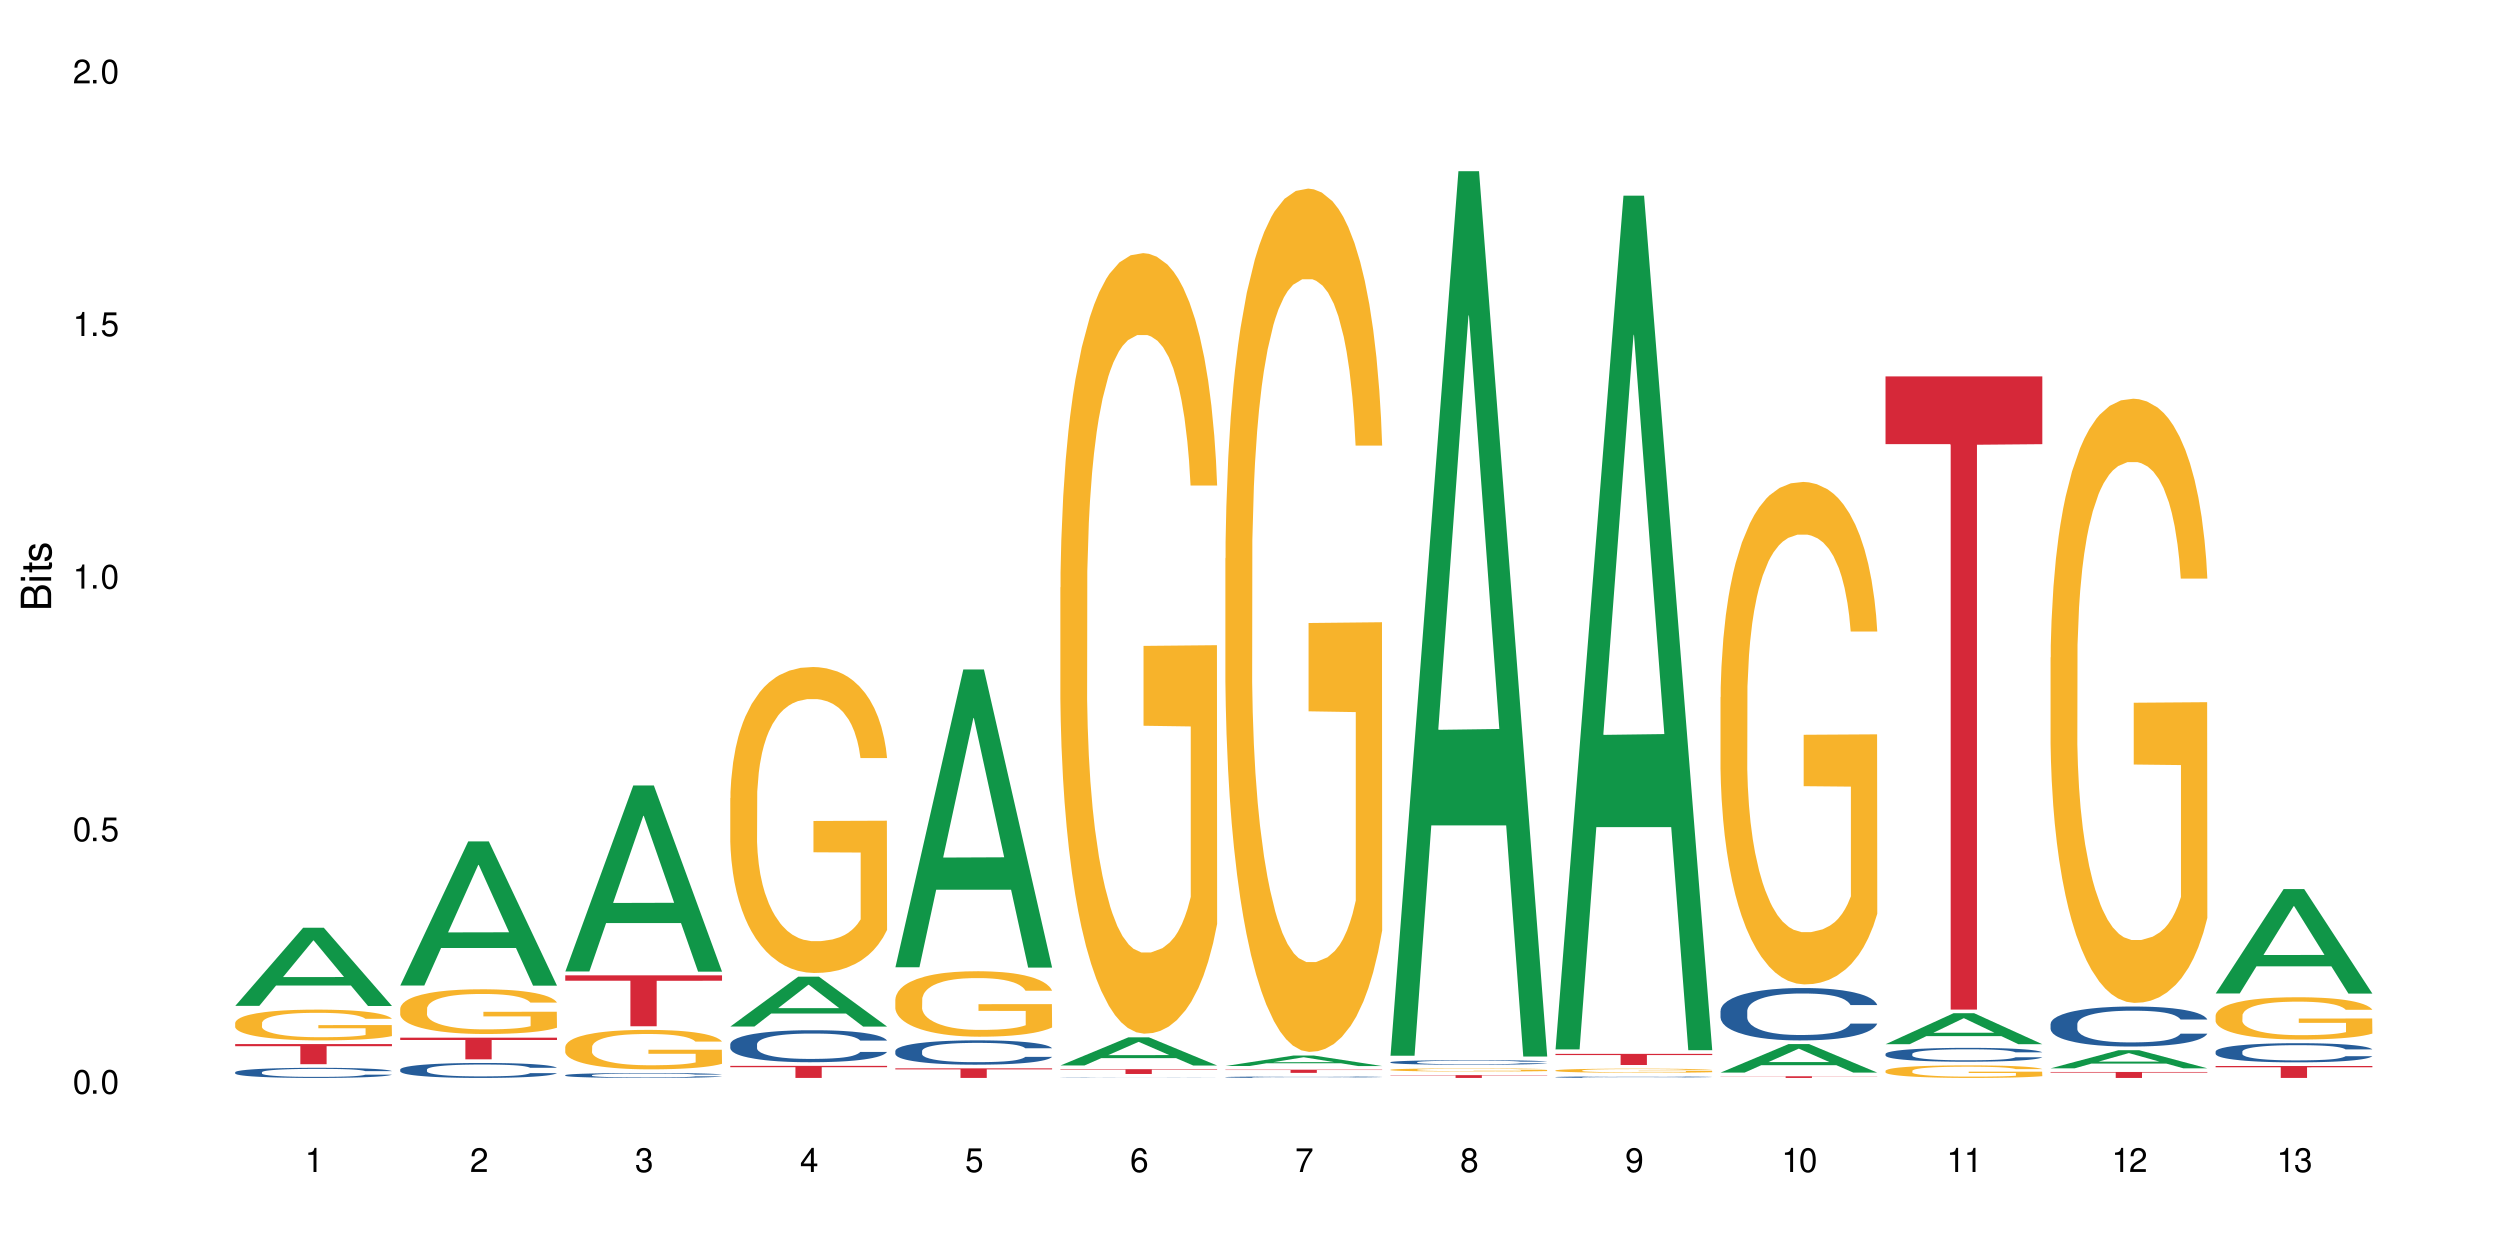 <?xml version="1.0" encoding="UTF-8"?>
<svg xmlns="http://www.w3.org/2000/svg" xmlns:xlink="http://www.w3.org/1999/xlink" width="720" height="360" viewBox="0 0 720 360">
<defs>
<g>
<g id="glyph-0-0">
</g>
<g id="glyph-0-1">
<path d="M 2.641 -6.938 C 2 -6.938 1.422 -6.656 1.078 -6.172 C 0.641 -5.562 0.406 -4.641 0.406 -3.359 C 0.406 -1.016 1.188 0.219 2.641 0.219 C 4.078 0.219 4.859 -1.016 4.859 -3.297 C 4.859 -4.641 4.656 -5.547 4.203 -6.172 C 3.844 -6.656 3.281 -6.938 2.641 -6.938 Z M 2.641 -6.188 C 3.547 -6.188 4 -5.25 4 -3.375 C 4 -1.406 3.562 -0.484 2.625 -0.484 C 1.734 -0.484 1.281 -1.438 1.281 -3.344 C 1.281 -5.25 1.734 -6.188 2.641 -6.188 Z M 2.641 -6.188 "/>
</g>
<g id="glyph-0-2">
<path d="M 1.828 -1 L 0.828 -1 L 0.828 0 L 1.828 0 Z M 1.828 -1 "/>
</g>
<g id="glyph-0-3">
<path d="M 4.562 -6.797 L 1.062 -6.797 L 0.547 -3.094 L 1.328 -3.094 C 1.719 -3.562 2.047 -3.734 2.578 -3.734 C 3.484 -3.734 4.062 -3.109 4.062 -2.094 C 4.062 -1.125 3.484 -0.531 2.578 -0.531 C 1.828 -0.531 1.375 -0.906 1.188 -1.672 L 0.328 -1.672 C 0.453 -1.109 0.547 -0.844 0.75 -0.594 C 1.125 -0.078 1.828 0.219 2.594 0.219 C 3.969 0.219 4.922 -0.781 4.922 -2.219 C 4.922 -3.562 4.031 -4.484 2.719 -4.484 C 2.25 -4.484 1.859 -4.359 1.469 -4.062 L 1.734 -5.969 L 4.562 -5.969 Z M 4.562 -6.797 "/>
</g>
<g id="glyph-0-4">
<path d="M 2.484 -4.938 L 2.484 0 L 3.328 0 L 3.328 -6.938 L 2.766 -6.938 C 2.469 -5.875 2.281 -5.734 0.984 -5.562 L 0.984 -4.938 Z M 2.484 -4.938 "/>
</g>
<g id="glyph-0-5">
<path d="M 4.859 -0.828 L 1.281 -0.828 C 1.359 -1.406 1.672 -1.781 2.5 -2.281 L 3.469 -2.828 C 4.406 -3.344 4.906 -4.062 4.906 -4.906 C 4.906 -5.484 4.672 -6.031 4.266 -6.406 C 3.859 -6.766 3.375 -6.938 2.719 -6.938 C 1.859 -6.938 1.219 -6.625 0.844 -6.031 C 0.609 -5.672 0.5 -5.234 0.484 -4.531 L 1.328 -4.531 C 1.359 -5.016 1.406 -5.281 1.531 -5.516 C 1.75 -5.938 2.188 -6.203 2.703 -6.203 C 3.469 -6.203 4.031 -5.641 4.031 -4.891 C 4.031 -4.344 3.719 -3.859 3.125 -3.516 L 2.234 -3 C 0.812 -2.172 0.406 -1.531 0.328 -0.016 L 4.859 -0.016 Z M 4.859 -0.828 "/>
</g>
<g id="glyph-0-6">
<path d="M 2.125 -3.188 L 2.578 -3.188 C 3.5 -3.188 3.984 -2.766 3.984 -1.922 C 3.984 -1.062 3.469 -0.531 2.594 -0.531 C 1.656 -0.531 1.203 -1 1.156 -2.016 L 0.312 -2.016 C 0.344 -1.453 0.438 -1.094 0.609 -0.781 C 0.953 -0.109 1.625 0.219 2.547 0.219 C 3.953 0.219 4.859 -0.625 4.859 -1.938 C 4.859 -2.828 4.516 -3.297 3.703 -3.594 C 4.344 -3.844 4.656 -4.328 4.656 -5.031 C 4.656 -6.219 3.875 -6.938 2.578 -6.938 C 1.203 -6.938 0.484 -6.172 0.453 -4.703 L 1.297 -4.703 C 1.312 -5.125 1.344 -5.359 1.453 -5.578 C 1.641 -5.969 2.062 -6.203 2.594 -6.203 C 3.344 -6.203 3.797 -5.75 3.797 -5 C 3.797 -4.516 3.609 -4.219 3.25 -4.047 C 3.016 -3.953 2.703 -3.922 2.125 -3.906 Z M 2.125 -3.188 "/>
</g>
<g id="glyph-0-7">
<path d="M 3.141 -1.672 L 3.141 0 L 3.984 0 L 3.984 -1.672 L 4.984 -1.672 L 4.984 -2.438 L 3.984 -2.438 L 3.984 -6.938 L 3.359 -6.938 L 0.266 -2.578 L 0.266 -1.672 Z M 3.141 -2.438 L 1 -2.438 L 3.141 -5.5 Z M 3.141 -2.438 "/>
</g>
<g id="glyph-0-8">
<path d="M 4.781 -5.125 C 4.609 -6.266 3.891 -6.938 2.844 -6.938 C 2.094 -6.938 1.422 -6.578 1.031 -5.953 C 0.594 -5.266 0.406 -4.422 0.406 -3.172 C 0.406 -2 0.578 -1.25 0.984 -0.641 C 1.359 -0.078 1.953 0.219 2.703 0.219 C 3.984 0.219 4.922 -0.75 4.922 -2.094 C 4.922 -3.375 4.062 -4.281 2.844 -4.281 C 2.172 -4.281 1.641 -4.031 1.281 -3.516 C 1.281 -5.234 1.828 -6.188 2.797 -6.188 C 3.391 -6.188 3.797 -5.797 3.938 -5.125 Z M 2.734 -3.531 C 3.547 -3.531 4.062 -2.953 4.062 -2.031 C 4.062 -1.156 3.484 -0.531 2.703 -0.531 C 1.922 -0.531 1.328 -1.188 1.328 -2.078 C 1.328 -2.938 1.906 -3.531 2.734 -3.531 Z M 2.734 -3.531 "/>
</g>
<g id="glyph-0-9">
<path d="M 4.984 -6.797 L 0.438 -6.797 L 0.438 -5.969 L 4.109 -5.969 C 2.5 -3.656 1.828 -2.234 1.328 0 L 2.219 0 C 2.594 -2.172 3.453 -4.047 4.984 -6.094 Z M 4.984 -6.797 "/>
</g>
<g id="glyph-0-10">
<path d="M 3.75 -3.656 C 4.469 -4.094 4.688 -4.438 4.688 -5.078 C 4.688 -6.172 3.844 -6.938 2.641 -6.938 C 1.438 -6.938 0.594 -6.172 0.594 -5.094 C 0.594 -4.438 0.812 -4.094 1.516 -3.656 C 0.734 -3.266 0.359 -2.703 0.359 -1.922 C 0.359 -0.656 1.281 0.219 2.641 0.219 C 3.984 0.219 4.922 -0.656 4.922 -1.922 C 4.922 -2.703 4.531 -3.266 3.75 -3.656 Z M 2.641 -6.188 C 3.359 -6.188 3.812 -5.75 3.812 -5.062 C 3.812 -4.406 3.344 -3.984 2.641 -3.984 C 1.922 -3.984 1.453 -4.406 1.453 -5.078 C 1.453 -5.75 1.922 -6.188 2.641 -6.188 Z M 2.641 -3.266 C 3.484 -3.266 4.062 -2.719 4.062 -1.906 C 4.062 -1.078 3.484 -0.531 2.625 -0.531 C 1.797 -0.531 1.219 -1.094 1.219 -1.906 C 1.219 -2.719 1.781 -3.266 2.641 -3.266 Z M 2.641 -3.266 "/>
</g>
<g id="glyph-0-11">
<path d="M 0.516 -1.578 C 0.672 -0.453 1.406 0.219 2.438 0.219 C 3.188 0.219 3.859 -0.141 4.266 -0.766 C 4.688 -1.453 4.891 -2.297 4.891 -3.547 C 4.891 -4.719 4.703 -5.453 4.312 -6.078 C 3.938 -6.641 3.344 -6.938 2.594 -6.938 C 1.297 -6.938 0.359 -5.969 0.359 -4.625 C 0.359 -3.344 1.234 -2.453 2.453 -2.453 C 3.094 -2.453 3.578 -2.672 4.016 -3.203 C 4 -1.484 3.469 -0.531 2.5 -0.531 C 1.906 -0.531 1.484 -0.906 1.359 -1.578 Z M 2.578 -6.203 C 3.375 -6.203 3.969 -5.531 3.969 -4.641 C 3.969 -3.797 3.391 -3.188 2.547 -3.188 C 1.734 -3.188 1.234 -3.766 1.234 -4.688 C 1.234 -5.562 1.797 -6.203 2.578 -6.203 Z M 2.578 -6.203 "/>
</g>
<g id="glyph-1-0">
</g>
<g id="glyph-1-1">
<path d="M 0 -0.953 L 0 -4.891 C 0 -5.719 -0.234 -6.344 -0.734 -6.797 C -1.188 -7.234 -1.812 -7.469 -2.5 -7.469 C -3.547 -7.469 -4.188 -7 -4.625 -5.875 C -4.984 -6.688 -5.625 -7.094 -6.531 -7.094 C -7.172 -7.094 -7.734 -6.859 -8.141 -6.391 C -8.562 -5.922 -8.75 -5.344 -8.75 -4.5 L -8.75 -0.953 Z M -4.984 -2.062 L -7.766 -2.062 L -7.766 -4.219 C -7.766 -4.844 -7.688 -5.203 -7.453 -5.5 C -7.219 -5.812 -6.859 -5.969 -6.375 -5.969 C -5.891 -5.969 -5.531 -5.812 -5.297 -5.5 C -5.062 -5.203 -4.984 -4.844 -4.984 -4.219 Z M -0.984 -2.062 L -4 -2.062 L -4 -4.781 C -4 -5.766 -3.438 -6.359 -2.484 -6.359 C -1.547 -6.359 -0.984 -5.766 -0.984 -4.781 Z M -0.984 -2.062 "/>
</g>
<g id="glyph-1-2">
<path d="M -6.281 -1.797 L -6.281 -0.797 L 0 -0.797 L 0 -1.797 Z M -8.75 -1.797 L -8.75 -0.797 L -7.484 -0.797 L -7.484 -1.797 Z M -8.75 -1.797 "/>
</g>
<g id="glyph-1-3">
<path d="M -6.281 -3.047 L -6.281 -2.016 L -8.016 -2.016 L -8.016 -1.016 L -6.281 -1.016 L -6.281 -0.172 L -5.469 -0.172 L -5.469 -1.016 L -0.719 -1.016 C -0.078 -1.016 0.281 -1.453 0.281 -2.234 C 0.281 -2.5 0.25 -2.719 0.188 -3.047 L -0.641 -3.047 C -0.609 -2.906 -0.594 -2.766 -0.594 -2.562 C -0.594 -2.141 -0.719 -2.016 -1.156 -2.016 L -5.469 -2.016 L -5.469 -3.047 Z M -6.281 -3.047 "/>
</g>
<g id="glyph-1-4">
<path d="M -4.531 -5.25 C -5.766 -5.25 -6.469 -4.422 -6.469 -2.969 C -6.469 -1.516 -5.719 -0.562 -4.547 -0.562 C -3.562 -0.562 -3.094 -1.062 -2.734 -2.562 L -2.516 -3.484 C -2.344 -4.188 -2.094 -4.469 -1.641 -4.469 C -1.047 -4.469 -0.641 -3.875 -0.641 -3 C -0.641 -2.453 -0.797 -2 -1.062 -1.75 C -1.25 -1.594 -1.422 -1.531 -1.875 -1.469 L -1.875 -0.406 C -0.422 -0.453 0.281 -1.266 0.281 -2.922 C 0.281 -4.5 -0.5 -5.516 -1.719 -5.516 C -2.656 -5.516 -3.172 -4.984 -3.469 -3.734 L -3.703 -2.766 C -3.891 -1.953 -4.156 -1.609 -4.594 -1.609 C -5.188 -1.609 -5.547 -2.125 -5.547 -2.938 C -5.547 -3.75 -5.203 -4.172 -4.531 -4.203 Z M -4.531 -5.25 "/>
</g>
</g>
</defs>
<rect x="-72" y="-36" width="864" height="432" fill="rgb(100%, 100%, 100%)" fill-opacity="1"/>
<path fill-rule="nonzero" fill="rgb(6.275%, 58.824%, 28.235%)" fill-opacity="1" d="M 67.73 289.699 L 67.777 289.676 L 87.316 267.18 L 93.25 267.18 L 112.883 289.719 L 105.984 289.719 L 101.066 283.836 L 79.5 283.836 L 74.676 289.699 L 67.73 289.699 L 81.574 281.402 L 99.086 281.383 L 90.355 270.863 L 90.258 270.844 L 90.164 270.906 L 81.527 281.383 L 81.574 281.402 Z M 67.73 289.699 "/>
<path fill-rule="nonzero" fill="rgb(14.51%, 36.078%, 60%)" fill-opacity="1" d="M 67.73 308.801 L 67.785 308.797 L 67.785 308.734 L 67.953 308.633 L 68.336 308.504 L 68.723 308.418 L 69.715 308.258 L 71.09 308.109 L 72.523 307.992 L 73.566 307.922 L 74.504 307.867 L 76.652 307.77 L 78.027 307.719 L 79.516 307.672 L 81.332 307.629 L 82.652 307.602 L 85.629 307.559 L 87.828 307.539 L 89.535 307.531 L 93.227 307.531 L 95.43 307.543 L 97.027 307.555 L 98.789 307.578 L 100.273 307.602 L 102.863 307.66 L 105.176 307.734 L 106.223 307.777 L 107.875 307.859 L 109.141 307.941 L 110.02 308.008 L 111.012 308.109 L 111.895 308.227 L 112.555 308.363 L 112.883 308.477 L 105.176 308.477 L 104.789 308.371 L 104.348 308.289 L 103.523 308.18 L 102.699 308.102 L 101.543 308.023 L 100.496 307.973 L 99.062 307.926 L 97.797 307.891 L 96.477 307.867 L 95.207 307.852 L 92.785 307.836 L 89.977 307.836 L 88.93 307.84 L 86.785 307.863 L 85.629 307.883 L 83.977 307.918 L 82.82 307.953 L 81.441 308.008 L 80.508 308.051 L 79.352 308.121 L 78.523 308.184 L 77.586 308.27 L 77.035 308.336 L 76.543 308.41 L 76.102 308.5 L 75.77 308.594 L 75.551 308.691 L 75.441 308.789 L 75.441 309.199 L 75.551 309.297 L 75.824 309.41 L 76.543 309.57 L 77.586 309.711 L 78.801 309.824 L 79.957 309.902 L 80.617 309.941 L 81.496 309.984 L 82.875 310.039 L 84.855 310.09 L 86.012 310.113 L 87.773 310.133 L 89.594 310.145 L 92.016 310.145 L 94.164 310.133 L 95.594 310.121 L 97.082 310.098 L 99.117 310.055 L 100.383 310.012 L 101.484 309.961 L 102.312 309.91 L 102.863 309.867 L 103.688 309.785 L 104.348 309.695 L 104.844 309.602 L 105.176 309.508 L 112.883 309.508 L 112.555 309.617 L 112.059 309.719 L 111.562 309.797 L 110.793 309.891 L 109.91 309.973 L 108.645 310.066 L 107.598 310.129 L 106.223 310.195 L 104.957 310.246 L 103.578 310.289 L 101.543 310.344 L 100.219 310.371 L 98.789 310.395 L 97.082 310.414 L 94.934 310.434 L 92.621 310.445 L 90.473 310.449 L 88.16 310.441 L 86.453 310.43 L 84.195 310.406 L 81.387 310.359 L 79.352 310.309 L 77.754 310.258 L 76.375 310.203 L 74.836 310.133 L 72.852 310.016 L 71.641 309.926 L 70.816 309.852 L 69.879 309.746 L 69.219 309.652 L 68.445 309.504 L 67.895 309.316 L 67.73 309.168 Z M 67.73 308.801 "/>
<path fill-rule="nonzero" fill="rgb(96.863%, 70.196%, 16.863%)" fill-opacity="1" d="M 67.73 294.566 L 67.785 294.559 L 67.785 294.398 L 68.008 294.031 L 68.559 293.531 L 69.273 293.117 L 70.043 292.793 L 70.539 292.621 L 71.367 292.379 L 72.082 292.203 L 73.898 291.836 L 76.211 291.496 L 77.477 291.352 L 78.91 291.215 L 80.945 291.059 L 81.883 291.004 L 84.746 290.871 L 87.996 290.793 L 91.574 290.766 L 93.227 290.777 L 95.484 290.809 L 98.566 290.898 L 100.328 290.977 L 101.707 291.059 L 103.137 291.164 L 104.898 291.328 L 106.551 291.52 L 107.875 291.715 L 109.195 291.957 L 110.297 292.219 L 111.234 292.5 L 112.059 292.84 L 112.555 293.125 L 112.883 293.41 L 105.23 293.41 L 104.789 293.125 L 104.293 292.906 L 103.469 292.641 L 102.641 292.445 L 101.816 292.289 L 100.273 292.078 L 98.953 291.949 L 97.301 291.836 L 95.703 291.766 L 93.887 291.715 L 92.785 291.699 L 89.867 291.699 L 87.223 291.754 L 85.684 291.82 L 84.582 291.887 L 83.039 292.008 L 82.102 292.105 L 81.551 292.168 L 79.902 292.422 L 78.801 292.648 L 78.195 292.801 L 77.422 293.043 L 76.871 293.262 L 76.266 293.586 L 75.938 293.828 L 75.496 294.383 L 75.441 295.84 L 75.605 296.148 L 75.938 296.48 L 76.375 296.77 L 77.035 297.078 L 77.699 297.312 L 78.855 297.629 L 79.844 297.84 L 80.617 297.98 L 82.102 298.199 L 82.707 298.27 L 84.141 298.418 L 85.629 298.531 L 87.445 298.625 L 88.82 298.676 L 91.023 298.715 L 93.832 298.715 L 97.137 298.668 L 99.227 298.602 L 100.66 298.539 L 101.598 298.48 L 102.754 298.391 L 103.578 298.312 L 104.348 298.223 L 105.285 298.082 L 105.285 296.148 L 91.684 296.141 L 91.684 295.23 L 112.828 295.223 L 112.883 298.391 L 111.727 298.609 L 110.297 298.82 L 108.918 298.984 L 107.488 299.121 L 105.449 299.273 L 103.797 299.371 L 101.266 299.484 L 98.953 299.559 L 96.531 299.605 L 94.383 299.633 L 91.852 299.641 L 89.594 299.625 L 87.168 299.574 L 85.242 299.512 L 83.48 299.43 L 81.719 299.324 L 79.516 299.152 L 78.082 299.016 L 76.598 298.844 L 75.109 298.645 L 73.789 298.426 L 72.906 298.254 L 72.027 298.059 L 71.09 297.816 L 70.207 297.539 L 69.547 297.289 L 68.941 297.008 L 68.5 296.738 L 68.062 296.375 L 67.84 296.082 L 67.73 295.832 Z M 67.73 294.566 "/>
<path fill-rule="nonzero" fill="rgb(83.922%, 15.686%, 22.353%)" fill-opacity="1" d="M 67.73 300.688 L 112.883 300.688 L 112.883 301.309 L 94.066 301.312 L 94.066 306.484 L 86.496 306.484 L 86.496 301.32 L 86.387 301.309 L 67.73 301.309 Z M 67.73 300.688 "/>
<path fill-rule="nonzero" fill="rgb(6.275%, 58.824%, 28.235%)" fill-opacity="1" d="M 115.262 283.824 L 115.309 283.785 L 134.848 242.32 L 140.781 242.32 L 160.414 283.863 L 153.516 283.863 L 148.598 273.02 L 127.031 273.02 L 122.207 283.824 L 115.262 283.824 L 129.105 268.531 L 146.617 268.492 L 137.887 249.109 L 137.789 249.07 L 137.691 249.188 L 129.059 268.492 L 129.105 268.531 Z M 115.262 283.824 "/>
<path fill-rule="nonzero" fill="rgb(14.51%, 36.078%, 60%)" fill-opacity="1" d="M 115.262 308.012 L 115.316 308.008 L 115.316 307.914 L 115.48 307.762 L 115.867 307.574 L 116.254 307.445 L 117.242 307.211 L 118.621 306.988 L 120.051 306.812 L 121.098 306.711 L 122.035 306.633 L 124.184 306.484 L 125.559 306.41 L 127.047 306.344 L 128.863 306.277 L 130.184 306.238 L 133.156 306.176 L 135.359 306.148 L 137.066 306.137 L 140.758 306.137 L 142.961 306.152 L 144.555 306.172 L 146.316 306.203 L 147.805 306.238 L 150.395 306.324 L 152.707 306.434 L 153.75 306.5 L 155.402 306.621 L 156.672 306.738 L 157.551 306.84 L 158.543 306.988 L 159.422 307.164 L 160.086 307.367 L 160.414 307.535 L 152.707 307.535 L 152.32 307.379 L 151.879 307.254 L 151.055 307.094 L 150.227 306.98 L 149.07 306.863 L 148.023 306.789 L 146.594 306.715 L 145.328 306.668 L 144.004 306.633 L 142.738 306.609 L 140.316 306.586 L 137.508 306.586 L 136.461 306.594 L 134.312 306.625 L 133.156 306.652 L 131.504 306.707 L 130.348 306.758 L 128.973 306.836 L 128.035 306.902 L 126.879 307.008 L 126.055 307.098 L 125.117 307.227 L 124.566 307.324 L 124.07 307.438 L 123.633 307.566 L 123.301 307.703 L 123.082 307.852 L 122.969 307.992 L 122.969 308.602 L 123.082 308.746 L 123.355 308.91 L 124.07 309.152 L 125.117 309.359 L 126.328 309.523 L 127.484 309.645 L 128.145 309.699 L 129.027 309.762 L 130.402 309.84 L 132.387 309.918 L 133.543 309.949 L 135.305 309.98 L 137.121 310 L 139.547 310 L 141.691 309.98 L 143.125 309.961 L 144.609 309.93 L 146.648 309.863 L 147.914 309.801 L 149.016 309.727 L 149.844 309.652 L 150.395 309.59 L 151.219 309.465 L 151.879 309.332 L 152.375 309.195 L 152.707 309.059 L 160.414 309.059 L 160.086 309.219 L 159.59 309.371 L 159.094 309.484 L 158.324 309.625 L 157.441 309.746 L 156.176 309.883 L 155.129 309.973 L 153.75 310.074 L 152.484 310.148 L 151.109 310.215 L 149.07 310.293 L 147.75 310.332 L 146.316 310.367 L 144.609 310.398 L 142.465 310.43 L 140.152 310.445 L 138.004 310.449 L 135.691 310.441 L 133.984 310.426 L 131.727 310.387 L 128.918 310.316 L 126.879 310.242 L 125.281 310.168 L 123.906 310.09 L 122.363 309.98 L 120.383 309.809 L 119.172 309.676 L 118.344 309.566 L 117.41 309.41 L 116.746 309.273 L 115.977 309.051 L 115.426 308.773 L 115.262 308.555 Z M 115.262 308.012 "/>
<path fill-rule="nonzero" fill="rgb(96.863%, 70.196%, 16.863%)" fill-opacity="1" d="M 115.262 290.43 L 115.316 290.418 L 115.316 290.184 L 115.535 289.652 L 116.086 288.922 L 116.805 288.324 L 117.574 287.852 L 118.07 287.605 L 118.895 287.254 L 119.609 286.992 L 121.43 286.465 L 123.742 285.969 L 125.008 285.758 L 126.438 285.559 L 128.477 285.336 L 129.414 285.25 L 132.277 285.062 L 135.523 284.945 L 139.105 284.91 L 140.758 284.922 L 143.016 284.969 L 146.098 285.098 L 147.859 285.215 L 149.238 285.336 L 150.668 285.488 L 152.43 285.723 L 154.082 286.004 L 155.402 286.289 L 156.727 286.641 L 157.828 287.016 L 158.762 287.43 L 159.59 287.922 L 160.086 288.336 L 160.414 288.746 L 152.762 288.746 L 152.32 288.336 L 151.824 288.016 L 151 287.629 L 150.172 287.348 L 149.348 287.121 L 147.805 286.816 L 146.484 286.629 L 144.832 286.465 L 143.234 286.359 L 141.418 286.289 L 140.316 286.266 L 137.398 286.266 L 134.754 286.348 L 133.211 286.441 L 132.109 286.535 L 130.57 286.711 L 129.633 286.852 L 129.082 286.945 L 127.43 287.312 L 126.328 287.641 L 125.723 287.863 L 124.953 288.219 L 124.402 288.535 L 123.797 289.008 L 123.465 289.359 L 123.023 290.16 L 122.969 292.277 L 123.137 292.727 L 123.465 293.207 L 123.906 293.633 L 124.566 294.078 L 125.227 294.418 L 126.383 294.879 L 127.375 295.184 L 128.145 295.383 L 129.633 295.703 L 130.238 295.809 L 131.672 296.02 L 133.156 296.184 L 134.973 296.324 L 136.352 296.395 L 138.555 296.457 L 141.363 296.457 L 144.668 296.383 L 146.758 296.289 L 148.191 296.195 L 149.125 296.113 L 150.281 295.984 L 151.109 295.867 L 151.879 295.738 L 152.816 295.539 L 152.816 292.727 L 139.215 292.715 L 139.215 291.395 L 160.359 291.383 L 160.414 295.984 L 159.258 296.301 L 157.828 296.609 L 156.449 296.844 L 155.02 297.043 L 152.98 297.266 L 151.328 297.41 L 148.797 297.574 L 146.484 297.68 L 144.059 297.75 L 141.914 297.785 L 139.379 297.797 L 137.121 297.773 L 134.699 297.703 L 132.773 297.609 L 131.012 297.492 L 129.246 297.336 L 127.047 297.09 L 125.613 296.891 L 124.125 296.645 L 122.641 296.348 L 121.316 296.031 L 120.438 295.785 L 119.555 295.504 L 118.621 295.148 L 117.738 294.75 L 117.078 294.383 L 116.473 293.973 L 116.031 293.582 L 115.59 293.055 L 115.371 292.629 L 115.262 292.266 Z M 115.262 290.43 "/>
<path fill-rule="nonzero" fill="rgb(83.922%, 15.686%, 22.353%)" fill-opacity="1" d="M 115.262 298.844 L 160.414 298.844 L 160.414 299.516 L 141.598 299.52 L 141.598 305.086 L 134.023 305.086 L 134.023 299.527 L 133.914 299.516 L 115.262 299.516 Z M 115.262 298.844 "/>
<path fill-rule="nonzero" fill="rgb(6.275%, 58.824%, 28.235%)" fill-opacity="1" d="M 162.793 279.785 L 162.84 279.738 L 182.379 226.215 L 188.312 226.215 L 207.945 279.836 L 201.047 279.836 L 196.125 265.84 L 174.562 265.84 L 169.738 279.785 L 162.793 279.785 L 176.637 260.051 L 194.148 260 L 185.418 234.977 L 185.32 234.926 L 185.223 235.074 L 176.59 260 L 176.637 260.051 Z M 162.793 279.785 "/>
<path fill-rule="nonzero" fill="rgb(14.51%, 36.078%, 60%)" fill-opacity="1" d="M 162.793 309.645 L 162.848 309.641 L 162.848 309.609 L 163.012 309.562 L 163.398 309.5 L 163.781 309.457 L 164.773 309.379 L 166.148 309.305 L 167.582 309.246 L 168.629 309.215 L 169.562 309.188 L 171.711 309.141 L 173.09 309.113 L 174.574 309.094 L 176.391 309.07 L 177.715 309.059 L 180.688 309.035 L 182.891 309.027 L 184.598 309.023 L 188.285 309.023 L 190.488 309.027 L 192.086 309.035 L 193.848 309.047 L 195.336 309.059 L 197.922 309.086 L 200.234 309.121 L 201.281 309.145 L 202.934 309.184 L 204.199 309.223 L 205.082 309.258 L 206.074 309.305 L 206.953 309.363 L 207.613 309.43 L 207.945 309.484 L 200.234 309.484 L 199.852 309.434 L 199.41 309.395 L 198.582 309.34 L 197.758 309.301 L 196.602 309.266 L 195.555 309.238 L 194.125 309.215 L 192.855 309.199 L 191.535 309.188 L 190.27 309.18 L 187.848 309.172 L 185.039 309.172 L 183.992 309.176 L 181.844 309.184 L 180.688 309.195 L 179.035 309.211 L 177.879 309.23 L 176.504 309.254 L 175.566 309.277 L 174.41 309.312 L 173.586 309.34 L 172.648 309.383 L 172.098 309.418 L 171.602 309.453 L 171.16 309.496 L 170.832 309.543 L 170.609 309.59 L 170.5 309.637 L 170.5 309.84 L 170.609 309.887 L 170.887 309.941 L 171.602 310.02 L 172.648 310.09 L 173.859 310.145 L 175.016 310.184 L 175.676 310.199 L 176.559 310.223 L 177.934 310.246 L 179.918 310.273 L 181.074 310.285 L 182.836 310.293 L 184.652 310.301 L 187.074 310.301 L 189.223 310.293 L 190.656 310.289 L 192.141 310.277 L 194.18 310.254 L 195.445 310.234 L 196.547 310.211 L 197.371 310.184 L 197.922 310.164 L 198.75 310.125 L 199.41 310.078 L 199.906 310.035 L 200.234 309.988 L 207.945 309.988 L 207.613 310.043 L 207.117 310.094 L 206.625 310.129 L 205.852 310.176 L 204.973 310.215 L 203.703 310.262 L 202.66 310.293 L 201.281 310.324 L 200.016 310.348 L 198.641 310.371 L 196.602 310.398 L 195.281 310.41 L 193.848 310.422 L 192.141 310.434 L 189.992 310.441 L 187.68 310.445 L 185.535 310.449 L 183.219 310.445 L 181.512 310.441 L 179.254 310.43 L 176.449 310.406 L 174.41 310.379 L 172.812 310.355 L 171.438 310.328 L 169.895 310.293 L 167.914 310.238 L 166.699 310.191 L 165.875 310.156 L 164.938 310.105 L 164.277 310.059 L 163.508 309.988 L 162.957 309.895 L 162.793 309.824 Z M 162.793 309.645 "/>
<path fill-rule="nonzero" fill="rgb(96.863%, 70.196%, 16.863%)" fill-opacity="1" d="M 162.793 301.473 L 162.848 301.465 L 162.848 301.254 L 163.066 300.789 L 163.617 300.145 L 164.332 299.613 L 165.105 299.199 L 165.602 298.98 L 166.426 298.668 L 167.141 298.441 L 168.957 297.973 L 171.27 297.539 L 172.539 297.352 L 173.969 297.176 L 176.008 296.977 L 176.941 296.902 L 179.805 296.738 L 183.055 296.633 L 186.633 296.602 L 188.285 296.613 L 190.543 296.656 L 193.629 296.77 L 195.391 296.871 L 196.766 296.977 L 198.199 297.113 L 199.961 297.32 L 201.613 297.57 L 202.934 297.816 L 204.254 298.129 L 205.355 298.461 L 206.293 298.824 L 207.117 299.262 L 207.613 299.625 L 207.945 299.988 L 200.289 299.988 L 199.852 299.625 L 199.355 299.344 L 198.527 299 L 197.703 298.754 L 196.875 298.555 L 195.336 298.285 L 194.012 298.117 L 192.363 297.973 L 190.766 297.879 L 188.949 297.816 L 187.848 297.797 L 184.926 297.797 L 182.285 297.871 L 180.742 297.953 L 179.641 298.035 L 178.098 298.191 L 177.164 298.316 L 176.613 298.398 L 174.961 298.723 L 173.859 299.012 L 173.254 299.211 L 172.484 299.52 L 171.934 299.801 L 171.328 300.215 L 170.996 300.527 L 170.555 301.234 L 170.5 303.105 L 170.664 303.5 L 170.996 303.926 L 171.438 304.297 L 172.098 304.691 L 172.758 304.992 L 173.914 305.398 L 174.906 305.668 L 175.676 305.844 L 177.164 306.125 L 177.77 306.219 L 179.199 306.406 L 180.688 306.551 L 182.504 306.676 L 183.883 306.738 L 186.082 306.789 L 188.891 306.789 L 192.195 306.727 L 194.289 306.645 L 195.719 306.562 L 196.656 306.488 L 197.812 306.375 L 198.641 306.27 L 199.41 306.156 L 200.348 305.98 L 200.348 303.5 L 186.746 303.488 L 186.746 302.324 L 207.891 302.316 L 207.945 306.375 L 206.789 306.656 L 205.355 306.926 L 203.98 307.133 L 202.547 307.309 L 200.512 307.508 L 198.859 307.633 L 196.324 307.777 L 194.012 307.871 L 191.59 307.934 L 189.441 307.965 L 186.91 307.973 L 184.652 307.953 L 182.23 307.891 L 180.301 307.809 L 178.539 307.703 L 176.777 307.57 L 174.574 307.352 L 173.145 307.176 L 171.656 306.957 L 170.172 306.695 L 168.848 306.418 L 167.969 306.199 L 167.086 305.949 L 166.148 305.637 L 165.27 305.285 L 164.609 304.961 L 164.004 304.598 L 163.562 304.258 L 163.121 303.789 L 162.902 303.414 L 162.793 303.094 Z M 162.793 301.473 "/>
<path fill-rule="nonzero" fill="rgb(83.922%, 15.686%, 22.353%)" fill-opacity="1" d="M 162.793 280.887 L 207.945 280.887 L 207.945 282.457 L 189.125 282.469 L 189.125 295.555 L 181.555 295.555 L 181.555 282.484 L 181.445 282.457 L 162.793 282.457 Z M 162.793 280.887 "/>
<path fill-rule="nonzero" fill="rgb(6.275%, 58.824%, 28.235%)" fill-opacity="1" d="M 210.32 295.645 L 210.371 295.629 L 229.906 281.273 L 235.84 281.273 L 255.477 295.656 L 248.578 295.656 L 243.656 291.902 L 222.094 291.902 L 217.27 295.645 L 210.32 295.645 L 224.168 290.348 L 241.68 290.336 L 232.945 283.621 L 232.852 283.609 L 232.754 283.648 L 224.117 290.336 L 224.168 290.348 Z M 210.32 295.645 "/>
<path fill-rule="nonzero" fill="rgb(14.51%, 36.078%, 60%)" fill-opacity="1" d="M 210.32 300.719 L 210.375 300.707 L 210.375 300.508 L 210.543 300.188 L 210.926 299.781 L 211.312 299.504 L 212.305 299.008 L 213.68 298.527 L 215.113 298.156 L 216.16 297.938 L 217.094 297.766 L 219.242 297.457 L 220.617 297.297 L 222.105 297.152 L 223.922 297.008 L 225.246 296.926 L 228.219 296.789 L 230.422 296.73 L 232.129 296.707 L 235.816 296.707 L 238.02 296.738 L 239.617 296.781 L 241.379 296.848 L 242.863 296.926 L 245.453 297.109 L 247.766 297.348 L 248.812 297.48 L 250.465 297.742 L 251.73 297.996 L 252.613 298.215 L 253.602 298.527 L 254.484 298.906 L 255.145 299.336 L 255.477 299.695 L 247.766 299.695 L 247.379 299.359 L 246.941 299.098 L 246.113 298.754 L 245.289 298.508 L 244.133 298.266 L 243.086 298.105 L 241.652 297.945 L 240.387 297.844 L 239.066 297.766 L 237.801 297.715 L 235.375 297.668 L 232.566 297.668 L 231.523 297.684 L 229.375 297.75 L 228.219 297.809 L 226.566 297.926 L 225.41 298.035 L 224.031 298.207 L 223.098 298.348 L 221.941 298.566 L 221.113 298.762 L 220.18 299.039 L 219.629 299.25 L 219.133 299.488 L 218.691 299.766 L 218.359 300.059 L 218.141 300.371 L 218.031 300.676 L 218.031 301.98 L 218.141 302.285 L 218.418 302.637 L 219.133 303.152 L 220.18 303.598 L 221.391 303.953 L 222.547 304.207 L 223.207 304.324 L 224.086 304.457 L 225.465 304.629 L 227.445 304.797 L 228.602 304.863 L 230.367 304.93 L 232.184 304.965 L 234.605 304.965 L 236.754 304.93 L 238.184 304.887 L 239.672 304.82 L 241.707 304.68 L 242.977 304.543 L 244.078 304.383 L 244.902 304.223 L 245.453 304.09 L 246.277 303.828 L 246.941 303.539 L 247.438 303.246 L 247.766 302.957 L 255.477 302.957 L 255.145 303.297 L 254.648 303.625 L 254.152 303.867 L 253.383 304.164 L 252.5 304.426 L 251.234 304.719 L 250.188 304.914 L 248.812 305.125 L 247.547 305.285 L 246.168 305.43 L 244.133 305.598 L 242.809 305.68 L 241.379 305.758 L 239.672 305.824 L 237.523 305.883 L 235.211 305.918 L 233.062 305.926 L 230.75 305.91 L 229.043 305.875 L 226.785 305.797 L 223.977 305.648 L 221.941 305.488 L 220.344 305.328 L 218.965 305.16 L 217.426 304.93 L 215.441 304.559 L 214.23 304.273 L 213.406 304.039 L 212.469 303.707 L 211.809 303.414 L 211.039 302.941 L 210.488 302.344 L 210.32 301.879 Z M 210.32 300.719 "/>
<path fill-rule="nonzero" fill="rgb(96.863%, 70.196%, 16.863%)" fill-opacity="1" d="M 210.32 229.844 L 210.375 229.762 L 210.375 228.152 L 210.598 224.531 L 211.148 219.539 L 211.863 215.438 L 212.633 212.215 L 213.129 210.527 L 213.957 208.113 L 214.672 206.34 L 216.488 202.719 L 218.801 199.34 L 220.066 197.891 L 221.5 196.523 L 223.539 194.992 L 224.473 194.43 L 227.336 193.145 L 230.586 192.336 L 234.164 192.098 L 235.816 192.176 L 238.074 192.5 L 241.156 193.383 L 242.922 194.188 L 244.297 194.992 L 245.73 196.039 L 247.492 197.648 L 249.145 199.582 L 250.465 201.512 L 251.785 203.926 L 252.887 206.504 L 253.824 209.32 L 254.648 212.699 L 255.145 215.516 L 255.477 218.332 L 247.82 218.332 L 247.379 215.516 L 246.887 213.344 L 246.059 210.688 L 245.234 208.758 L 244.406 207.227 L 242.863 205.133 L 241.543 203.848 L 239.891 202.719 L 238.293 201.996 L 236.477 201.512 L 235.375 201.352 L 232.457 201.352 L 229.816 201.914 L 228.273 202.559 L 227.172 203.203 L 225.629 204.41 L 224.695 205.375 L 224.145 206.02 L 222.492 208.516 L 221.391 210.77 L 220.785 212.297 L 220.012 214.711 L 219.461 216.883 L 218.855 220.105 L 218.527 222.52 L 218.086 227.992 L 218.031 242.477 L 218.195 245.535 L 218.527 248.836 L 218.965 251.734 L 219.629 254.789 L 220.289 257.125 L 221.445 260.262 L 222.438 262.355 L 223.207 263.723 L 224.695 265.898 L 225.301 266.621 L 226.73 268.07 L 228.219 269.195 L 230.035 270.164 L 231.41 270.645 L 233.613 271.047 L 236.422 271.047 L 239.727 270.566 L 241.82 269.922 L 243.25 269.277 L 244.188 268.715 L 245.344 267.828 L 246.168 267.023 L 246.941 266.141 L 247.875 264.77 L 247.875 245.535 L 234.273 245.457 L 234.273 236.441 L 255.422 236.359 L 255.477 267.828 L 254.32 270 L 252.887 272.094 L 251.512 273.703 L 250.078 275.07 L 248.043 276.602 L 246.391 277.566 L 243.855 278.695 L 241.543 279.418 L 239.121 279.902 L 236.973 280.141 L 234.441 280.223 L 232.184 280.062 L 229.758 279.578 L 227.832 278.934 L 226.07 278.129 L 224.309 277.086 L 222.105 275.395 L 220.672 274.027 L 219.188 272.336 L 217.699 270.324 L 216.379 268.152 L 215.496 266.461 L 214.617 264.527 L 213.68 262.113 L 212.801 259.379 L 212.137 256.883 L 211.531 254.066 L 211.094 251.41 L 210.652 247.789 L 210.43 244.891 L 210.32 242.398 Z M 210.32 229.844 "/>
<path fill-rule="nonzero" fill="rgb(83.922%, 15.686%, 22.353%)" fill-opacity="1" d="M 210.32 306.973 L 255.477 306.973 L 255.477 307.348 L 236.656 307.348 L 236.656 310.449 L 229.086 310.449 L 229.086 307.352 L 228.977 307.348 L 210.32 307.348 Z M 210.32 306.973 "/>
<path fill-rule="nonzero" fill="rgb(6.275%, 58.824%, 28.235%)" fill-opacity="1" d="M 257.852 278.582 L 257.898 278.504 L 277.438 192.797 L 283.371 192.797 L 303.004 278.664 L 296.105 278.664 L 291.188 256.25 L 269.621 256.25 L 264.797 278.582 L 257.852 278.582 L 271.695 246.977 L 289.207 246.898 L 280.477 206.828 L 280.379 206.746 L 280.285 206.988 L 271.648 246.898 L 271.695 246.977 Z M 257.852 278.582 "/>
<path fill-rule="nonzero" fill="rgb(14.51%, 36.078%, 60%)" fill-opacity="1" d="M 257.852 302.672 L 257.906 302.668 L 257.906 302.512 L 258.07 302.27 L 258.457 301.961 L 258.844 301.75 L 259.832 301.371 L 261.211 301.008 L 262.641 300.727 L 263.688 300.559 L 264.625 300.43 L 266.773 300.191 L 268.148 300.07 L 269.637 299.961 L 271.453 299.852 L 272.773 299.789 L 275.746 299.688 L 277.949 299.641 L 279.656 299.621 L 283.348 299.621 L 285.551 299.648 L 287.145 299.68 L 288.91 299.73 L 290.395 299.789 L 292.984 299.93 L 295.297 300.109 L 296.344 300.211 L 297.996 300.41 L 299.262 300.602 L 300.141 300.77 L 301.133 301.008 L 302.016 301.297 L 302.676 301.621 L 303.004 301.898 L 295.297 301.898 L 294.91 301.641 L 294.469 301.441 L 293.645 301.18 L 292.816 300.992 L 291.66 300.809 L 290.617 300.688 L 289.184 300.562 L 287.918 300.488 L 286.598 300.43 L 285.328 300.391 L 282.906 300.352 L 280.098 300.352 L 279.051 300.367 L 276.902 300.418 L 275.746 300.461 L 274.098 300.551 L 272.941 300.637 L 271.562 300.762 L 270.625 300.871 L 269.469 301.039 L 268.645 301.188 L 267.707 301.398 L 267.156 301.559 L 266.66 301.738 L 266.223 301.949 L 265.891 302.172 L 265.672 302.41 L 265.562 302.641 L 265.562 303.637 L 265.672 303.867 L 265.945 304.137 L 266.66 304.527 L 267.707 304.867 L 268.918 305.137 L 270.074 305.328 L 270.738 305.418 L 271.617 305.52 L 272.996 305.648 L 274.977 305.777 L 276.133 305.828 L 277.895 305.879 L 279.711 305.902 L 282.137 305.902 L 284.281 305.879 L 285.715 305.848 L 287.203 305.797 L 289.238 305.688 L 290.504 305.582 L 291.605 305.461 L 292.434 305.34 L 292.984 305.238 L 293.809 305.039 L 294.469 304.82 L 294.965 304.598 L 295.297 304.379 L 303.004 304.379 L 302.676 304.637 L 302.18 304.887 L 301.684 305.07 L 300.914 305.297 L 300.031 305.492 L 298.766 305.719 L 297.719 305.867 L 296.344 306.027 L 295.074 306.148 L 293.699 306.258 L 291.66 306.387 L 290.34 306.449 L 288.91 306.508 L 287.203 306.559 L 285.055 306.602 L 282.742 306.629 L 280.594 306.637 L 278.281 306.621 L 276.574 306.598 L 274.316 306.539 L 271.508 306.422 L 269.469 306.301 L 267.875 306.18 L 266.496 306.051 L 264.953 305.879 L 262.973 305.598 L 261.762 305.379 L 260.934 305.199 L 260 304.949 L 259.34 304.727 L 258.566 304.367 L 258.016 303.91 L 257.852 303.559 Z M 257.852 302.672 "/>
<path fill-rule="nonzero" fill="rgb(96.863%, 70.196%, 16.863%)" fill-opacity="1" d="M 257.852 287.789 L 257.906 287.773 L 257.906 287.43 L 258.125 286.652 L 258.676 285.586 L 259.395 284.707 L 260.164 284.02 L 260.66 283.656 L 261.484 283.141 L 262.203 282.762 L 264.02 281.984 L 266.332 281.262 L 267.598 280.953 L 269.031 280.66 L 271.066 280.332 L 272.004 280.211 L 274.867 279.938 L 278.117 279.766 L 281.695 279.711 L 283.348 279.73 L 285.605 279.801 L 288.688 279.988 L 290.449 280.16 L 291.828 280.332 L 293.258 280.559 L 295.02 280.902 L 296.672 281.316 L 297.996 281.727 L 299.316 282.246 L 300.418 282.797 L 301.352 283.398 L 302.18 284.121 L 302.676 284.727 L 303.004 285.328 L 295.352 285.328 L 294.91 284.727 L 294.414 284.262 L 293.59 283.691 L 292.762 283.277 L 291.938 282.949 L 290.395 282.504 L 289.074 282.227 L 287.422 281.984 L 285.824 281.832 L 284.008 281.727 L 282.906 281.695 L 279.988 281.695 L 277.344 281.812 L 275.805 281.953 L 274.703 282.09 L 273.16 282.348 L 272.223 282.555 L 271.672 282.691 L 270.02 283.227 L 268.918 283.707 L 268.312 284.035 L 267.543 284.555 L 266.992 285.02 L 266.387 285.707 L 266.055 286.223 L 265.617 287.395 L 265.562 290.496 L 265.727 291.148 L 266.055 291.855 L 266.496 292.477 L 267.156 293.129 L 267.82 293.629 L 268.977 294.301 L 269.965 294.75 L 270.738 295.043 L 272.223 295.508 L 272.828 295.664 L 274.262 295.973 L 275.746 296.215 L 277.566 296.422 L 278.941 296.523 L 281.145 296.609 L 283.953 296.609 L 287.258 296.508 L 289.348 296.367 L 290.781 296.23 L 291.719 296.109 L 292.875 295.922 L 293.699 295.75 L 294.469 295.559 L 295.406 295.266 L 295.406 291.148 L 281.805 291.133 L 281.805 289.203 L 302.949 289.188 L 303.004 295.922 L 301.848 296.387 L 300.418 296.832 L 299.039 297.18 L 297.609 297.473 L 295.57 297.797 L 293.918 298.004 L 291.387 298.246 L 289.074 298.402 L 286.652 298.504 L 284.504 298.555 L 281.969 298.574 L 279.711 298.539 L 277.289 298.434 L 275.363 298.297 L 273.602 298.125 L 271.84 297.902 L 269.637 297.539 L 268.203 297.246 L 266.719 296.887 L 265.23 296.453 L 263.91 295.988 L 263.027 295.629 L 262.148 295.215 L 261.211 294.699 L 260.328 294.113 L 259.668 293.578 L 259.062 292.977 L 258.621 292.406 L 258.184 291.633 L 257.961 291.012 L 257.852 290.477 Z M 257.852 287.789 "/>
<path fill-rule="nonzero" fill="rgb(83.922%, 15.686%, 22.353%)" fill-opacity="1" d="M 257.852 307.684 L 303.004 307.684 L 303.004 307.98 L 284.188 307.98 L 284.188 310.449 L 276.617 310.449 L 276.617 307.984 L 276.504 307.98 L 257.852 307.98 Z M 257.852 307.684 "/>
<path fill-rule="nonzero" fill="rgb(6.275%, 58.824%, 28.235%)" fill-opacity="1" d="M 305.383 306.859 L 305.43 306.852 L 324.969 298.754 L 330.902 298.754 L 350.535 306.867 L 343.637 306.867 L 338.715 304.75 L 317.152 304.75 L 312.328 306.859 L 305.383 306.859 L 319.227 303.875 L 336.738 303.867 L 328.008 300.082 L 327.91 300.074 L 327.812 300.098 L 319.18 303.867 L 319.227 303.875 Z M 305.383 306.859 "/>
<path fill-rule="nonzero" fill="rgb(14.51%, 36.078%, 60%)" fill-opacity="1" d="M 305.383 310.395 L 305.438 310.395 L 305.438 310.391 L 305.602 310.391 L 305.988 310.387 L 306.371 310.383 L 307.363 310.375 L 308.742 310.371 L 310.172 310.367 L 311.219 310.367 L 312.156 310.363 L 314.301 310.359 L 317.164 310.359 L 318.984 310.355 L 325.48 310.355 L 327.188 310.352 L 330.879 310.352 L 333.078 310.355 L 337.926 310.355 L 340.512 310.359 L 343.871 310.359 L 345.523 310.363 L 346.789 310.367 L 347.672 310.367 L 348.664 310.371 L 349.543 310.375 L 350.203 310.379 L 350.535 310.383 L 342.828 310.383 L 342.441 310.379 L 342 310.379 L 341.176 310.375 L 340.348 310.371 L 339.191 310.371 L 338.145 310.367 L 336.715 310.367 L 335.449 310.363 L 323.277 310.363 L 321.625 310.367 L 319.094 310.367 L 318.156 310.371 L 317 310.371 L 316.176 310.375 L 315.238 310.379 L 314.688 310.379 L 314.191 310.383 L 313.75 310.383 L 313.422 310.387 L 313.199 310.391 L 313.09 310.395 L 313.09 310.406 L 313.199 310.41 L 313.477 310.414 L 314.191 310.418 L 315.238 310.422 L 316.449 310.426 L 317.605 310.43 L 318.266 310.43 L 319.148 310.434 L 320.523 310.434 L 322.508 310.438 L 334.73 310.438 L 336.77 310.434 L 339.137 310.434 L 339.961 310.43 L 340.512 310.43 L 341.34 310.426 L 342 310.422 L 342.496 310.422 L 342.828 310.418 L 350.535 310.418 L 350.203 310.422 L 349.711 310.426 L 349.215 310.426 L 348.441 310.43 L 347.562 310.434 L 346.297 310.434 L 345.25 310.438 L 343.871 310.438 L 342.605 310.441 L 341.23 310.441 L 339.191 310.445 L 332.586 310.445 L 330.27 310.449 L 325.812 310.449 L 324.105 310.445 L 319.039 310.445 L 317 310.441 L 314.027 310.441 L 312.484 310.438 L 310.504 310.434 L 309.293 310.43 L 308.465 310.43 L 307.531 310.426 L 306.867 310.422 L 306.098 310.418 L 305.547 310.41 L 305.383 310.406 Z M 305.383 310.395 "/>
<path fill-rule="nonzero" fill="rgb(96.863%, 70.196%, 16.863%)" fill-opacity="1" d="M 305.383 169.184 L 305.438 168.98 L 305.438 164.871 L 305.656 155.633 L 306.207 142.906 L 306.922 132.434 L 307.695 124.223 L 308.191 119.91 L 309.016 113.75 L 309.73 109.234 L 311.551 99.996 L 313.863 91.371 L 315.129 87.676 L 316.559 84.188 L 318.598 80.285 L 319.535 78.848 L 322.398 75.562 L 325.645 73.512 L 329.227 72.895 L 330.879 73.102 L 333.137 73.922 L 336.219 76.18 L 337.98 78.234 L 339.355 80.285 L 340.789 82.957 L 342.551 87.062 L 344.203 91.988 L 345.523 96.918 L 346.848 103.074 L 347.949 109.645 L 348.883 116.832 L 349.711 125.453 L 350.203 132.641 L 350.535 139.824 L 342.883 139.824 L 342.441 132.641 L 341.945 127.098 L 341.121 120.32 L 340.293 115.395 L 339.469 111.492 L 337.926 106.156 L 336.605 102.871 L 334.953 99.996 L 333.355 98.148 L 331.539 96.918 L 330.438 96.504 L 327.52 96.504 L 324.875 97.941 L 323.332 99.586 L 322.23 101.227 L 320.691 104.309 L 319.754 106.77 L 319.203 108.414 L 317.551 114.777 L 316.449 120.527 L 315.844 124.426 L 315.074 130.586 L 314.523 136.129 L 313.918 144.344 L 313.586 150.5 L 313.145 164.461 L 313.09 201.418 L 313.258 209.219 L 313.586 217.637 L 314.027 225.027 L 314.688 232.828 L 315.348 238.785 L 316.504 246.789 L 317.496 252.129 L 318.266 255.617 L 319.754 261.16 L 320.359 263.012 L 321.793 266.707 L 323.277 269.578 L 325.094 272.043 L 326.473 273.273 L 328.676 274.301 L 331.484 274.301 L 334.785 273.07 L 336.879 271.426 L 338.312 269.785 L 339.246 268.348 L 340.402 266.09 L 341.23 264.035 L 342 261.777 L 342.938 258.289 L 342.938 209.219 L 329.336 209.016 L 329.336 186.02 L 350.48 185.812 L 350.535 266.09 L 349.379 271.633 L 347.949 276.973 L 346.57 281.078 L 345.141 284.566 L 343.102 288.469 L 341.449 290.93 L 338.918 293.805 L 336.605 295.652 L 334.18 296.887 L 332.035 297.5 L 329.5 297.707 L 327.242 297.297 L 324.82 296.062 L 322.895 294.422 L 321.129 292.367 L 319.367 289.699 L 317.164 285.387 L 315.734 281.898 L 314.246 277.586 L 312.762 272.453 L 311.438 266.91 L 310.559 262.598 L 309.676 257.672 L 308.742 251.512 L 307.859 244.531 L 307.199 238.168 L 306.594 230.98 L 306.152 224.207 L 305.711 214.969 L 305.492 207.578 L 305.383 201.211 Z M 305.383 169.184 "/>
<path fill-rule="nonzero" fill="rgb(83.922%, 15.686%, 22.353%)" fill-opacity="1" d="M 305.383 307.918 L 350.535 307.918 L 350.535 308.066 L 331.719 308.066 L 331.719 309.305 L 324.145 309.305 L 324.145 308.066 L 305.383 308.066 Z M 305.383 307.918 "/>
<path fill-rule="nonzero" fill="rgb(6.275%, 58.824%, 28.235%)" fill-opacity="1" d="M 352.91 307.016 L 352.961 307.012 L 372.496 304 L 378.43 304 L 398.066 307.02 L 391.168 307.02 L 386.246 306.23 L 364.684 306.23 L 359.859 307.016 L 352.91 307.016 L 366.758 305.906 L 384.27 305.902 L 375.535 304.492 L 375.441 304.488 L 375.344 304.5 L 366.707 305.902 L 366.758 305.906 Z M 352.91 307.016 "/>
<path fill-rule="nonzero" fill="rgb(14.51%, 36.078%, 60%)" fill-opacity="1" d="M 352.91 310.215 L 352.969 310.215 L 352.969 310.207 L 353.133 310.191 L 353.52 310.172 L 353.902 310.16 L 354.895 310.137 L 356.27 310.117 L 357.703 310.102 L 358.75 310.09 L 359.684 310.082 L 361.832 310.07 L 363.211 310.062 L 364.695 310.055 L 366.512 310.047 L 367.836 310.047 L 370.809 310.039 L 373.012 310.035 L 380.609 310.035 L 382.207 310.039 L 383.969 310.043 L 385.457 310.047 L 388.043 310.055 L 390.355 310.062 L 391.402 310.07 L 393.055 310.082 L 394.32 310.094 L 395.203 310.102 L 396.195 310.117 L 397.074 310.133 L 397.734 310.152 L 398.066 310.168 L 390.355 310.168 L 389.973 310.152 L 389.531 310.141 L 388.703 310.125 L 387.879 310.117 L 386.723 310.105 L 385.676 310.098 L 384.246 310.09 L 382.977 310.086 L 381.656 310.082 L 380.391 310.082 L 377.965 310.078 L 374.113 310.078 L 371.965 310.082 L 370.809 310.086 L 369.156 310.09 L 368 310.094 L 366.625 310.102 L 365.688 310.109 L 364.531 310.117 L 363.703 310.129 L 362.77 310.141 L 362.219 310.148 L 361.723 310.16 L 361.281 310.172 L 360.953 310.184 L 360.73 310.199 L 360.621 310.211 L 360.621 310.27 L 360.73 310.285 L 361.008 310.301 L 361.723 310.324 L 362.77 310.344 L 363.98 310.359 L 365.137 310.371 L 365.797 310.375 L 366.68 310.383 L 368.055 310.391 L 370.039 310.398 L 371.195 310.398 L 372.957 310.402 L 374.773 310.406 L 377.195 310.406 L 379.344 310.402 L 380.773 310.402 L 382.262 310.398 L 384.301 310.391 L 385.566 310.387 L 386.668 310.379 L 387.492 310.371 L 388.043 310.367 L 388.871 310.355 L 389.531 310.34 L 390.027 310.328 L 390.355 310.316 L 398.066 310.316 L 397.734 310.328 L 397.238 310.344 L 396.742 310.355 L 395.973 310.367 L 395.094 310.379 L 393.824 310.395 L 392.781 310.402 L 391.402 310.41 L 390.137 310.418 L 388.758 310.426 L 386.723 310.434 L 385.402 310.438 L 383.969 310.441 L 382.262 310.441 L 380.113 310.445 L 377.801 310.445 L 375.652 310.449 L 373.34 310.445 L 371.633 310.445 L 369.375 310.441 L 366.566 310.434 L 364.531 310.43 L 362.934 310.422 L 361.559 310.414 L 360.016 310.402 L 358.031 310.387 L 356.82 310.375 L 355.996 310.363 L 355.059 310.348 L 354.398 310.336 L 353.629 310.312 L 353.078 310.289 L 352.91 310.266 Z M 352.91 310.215 "/>
<path fill-rule="nonzero" fill="rgb(96.863%, 70.196%, 16.863%)" fill-opacity="1" d="M 352.91 160.805 L 352.969 160.578 L 352.969 156.039 L 353.188 145.82 L 353.738 131.742 L 354.453 120.16 L 355.227 111.078 L 355.719 106.309 L 356.547 99.496 L 357.262 94.504 L 359.078 84.285 L 361.391 74.746 L 362.66 70.66 L 364.09 66.801 L 366.129 62.484 L 367.062 60.898 L 369.926 57.262 L 373.176 54.992 L 376.754 54.312 L 378.406 54.539 L 380.664 55.445 L 383.75 57.945 L 385.512 60.215 L 386.887 62.484 L 388.32 65.438 L 390.082 69.98 L 391.734 75.43 L 393.055 80.879 L 394.375 87.691 L 395.477 94.957 L 396.414 102.902 L 397.238 112.441 L 397.734 120.387 L 398.066 128.336 L 390.41 128.336 L 389.973 120.387 L 389.477 114.258 L 388.648 106.766 L 387.824 101.316 L 386.996 97 L 385.457 91.098 L 384.133 87.465 L 382.48 84.285 L 380.887 82.242 L 379.066 80.879 L 377.965 80.426 L 375.047 80.426 L 372.406 82.016 L 370.863 83.832 L 369.762 85.648 L 368.219 89.055 L 367.285 91.777 L 366.734 93.594 L 365.082 100.633 L 363.98 106.992 L 363.375 111.305 L 362.602 118.117 L 362.055 124.25 L 361.445 133.332 L 361.117 140.145 L 360.676 155.582 L 360.621 196.457 L 360.785 205.086 L 361.117 214.395 L 361.559 222.57 L 362.219 231.199 L 362.879 237.781 L 364.035 246.637 L 365.027 252.543 L 365.797 256.402 L 367.285 262.531 L 367.891 264.578 L 369.32 268.664 L 370.809 271.844 L 372.625 274.566 L 374.004 275.93 L 376.203 277.066 L 379.012 277.066 L 382.316 275.703 L 384.41 273.887 L 385.84 272.07 L 386.777 270.48 L 387.934 267.98 L 388.758 265.711 L 389.531 263.215 L 390.465 259.355 L 390.465 205.086 L 376.867 204.859 L 376.867 179.426 L 398.012 179.199 L 398.066 267.98 L 396.91 274.113 L 395.477 280.016 L 394.102 284.559 L 392.668 288.418 L 390.633 292.734 L 388.98 295.457 L 386.445 298.637 L 384.133 300.68 L 381.711 302.043 L 379.562 302.723 L 377.031 302.949 L 374.773 302.496 L 372.352 301.133 L 370.422 299.316 L 368.66 297.047 L 366.898 294.094 L 364.695 289.328 L 363.266 285.465 L 361.777 280.699 L 360.289 275.02 L 358.969 268.891 L 358.09 264.121 L 357.207 258.672 L 356.27 251.859 L 355.391 244.141 L 354.73 237.102 L 354.125 229.152 L 353.684 221.66 L 353.242 211.441 L 353.023 203.27 L 352.91 196.23 Z M 352.91 160.805 "/>
<path fill-rule="nonzero" fill="rgb(83.922%, 15.686%, 22.353%)" fill-opacity="1" d="M 352.91 308.066 L 398.066 308.066 L 398.066 308.168 L 379.246 308.168 L 379.246 308.988 L 371.676 308.988 L 371.676 308.168 L 352.91 308.168 Z M 352.91 308.066 "/>
<path fill-rule="nonzero" fill="rgb(6.275%, 58.824%, 28.235%)" fill-opacity="1" d="M 400.441 304.047 L 400.492 303.805 L 420.027 49.297 L 425.961 49.297 L 445.598 304.285 L 438.699 304.285 L 433.777 237.723 L 412.215 237.723 L 407.391 304.047 L 400.441 304.047 L 414.289 210.191 L 431.801 209.949 L 423.066 90.957 L 422.973 90.715 L 422.875 91.434 L 414.238 209.949 L 414.289 210.191 Z M 400.441 304.047 "/>
<path fill-rule="nonzero" fill="rgb(14.51%, 36.078%, 60%)" fill-opacity="1" d="M 400.441 305.906 L 400.496 305.906 L 400.496 305.875 L 400.664 305.832 L 401.047 305.773 L 401.434 305.734 L 402.426 305.66 L 403.801 305.594 L 405.234 305.539 L 406.277 305.508 L 407.215 305.484 L 409.363 305.441 L 410.738 305.418 L 412.227 305.398 L 414.043 305.375 L 415.363 305.363 L 418.34 305.344 L 420.539 305.336 L 422.246 305.332 L 425.938 305.332 L 428.141 305.34 L 429.738 305.344 L 431.5 305.355 L 432.984 305.363 L 435.574 305.391 L 437.887 305.426 L 438.934 305.445 L 440.586 305.48 L 441.852 305.516 L 442.73 305.547 L 443.723 305.594 L 444.605 305.648 L 445.266 305.707 L 445.598 305.762 L 437.887 305.762 L 437.5 305.711 L 437.062 305.676 L 436.234 305.625 L 435.41 305.59 L 434.254 305.555 L 433.207 305.531 L 431.773 305.512 L 430.508 305.496 L 429.188 305.484 L 427.918 305.477 L 425.496 305.469 L 422.688 305.469 L 421.641 305.473 L 419.496 305.484 L 418.34 305.492 L 416.688 305.508 L 415.531 305.523 L 414.152 305.547 L 413.219 305.566 L 412.062 305.598 L 411.234 305.629 L 410.301 305.668 L 409.75 305.695 L 409.254 305.73 L 408.812 305.77 L 408.48 305.812 L 408.262 305.855 L 408.152 305.898 L 408.152 306.086 L 408.262 306.129 L 408.535 306.18 L 409.254 306.254 L 410.301 306.316 L 411.512 306.367 L 412.668 306.406 L 413.328 306.422 L 414.207 306.441 L 415.586 306.465 L 417.566 306.488 L 418.723 306.5 L 420.484 306.508 L 422.305 306.512 L 424.727 306.512 L 426.875 306.508 L 428.305 306.504 L 429.793 306.492 L 431.828 306.473 L 433.098 306.453 L 434.195 306.43 L 435.023 306.406 L 435.574 306.387 L 436.398 306.352 L 437.062 306.309 L 437.555 306.266 L 437.887 306.227 L 445.598 306.227 L 445.266 306.273 L 444.77 306.32 L 444.273 306.355 L 443.504 306.398 L 442.621 306.438 L 441.355 306.477 L 440.309 306.508 L 438.934 306.535 L 437.668 306.559 L 436.289 306.578 L 434.254 306.602 L 432.93 306.617 L 431.5 306.625 L 429.793 306.637 L 427.645 306.645 L 425.332 306.648 L 420.871 306.648 L 419.164 306.645 L 416.906 306.633 L 414.098 306.609 L 412.062 306.586 L 410.465 306.566 L 409.086 306.539 L 407.547 306.508 L 405.562 306.457 L 404.352 306.414 L 403.527 306.379 L 402.59 306.332 L 401.93 306.293 L 401.156 306.223 L 400.605 306.137 L 400.441 306.074 Z M 400.441 305.906 "/>
<path fill-rule="nonzero" fill="rgb(96.863%, 70.196%, 16.863%)" fill-opacity="1" d="M 400.441 308.082 L 400.496 308.082 L 400.496 308.066 L 400.719 308.031 L 401.27 307.98 L 401.984 307.938 L 402.754 307.902 L 403.25 307.887 L 404.078 307.863 L 404.793 307.844 L 406.609 307.809 L 408.922 307.773 L 410.188 307.758 L 411.621 307.746 L 413.656 307.73 L 414.594 307.723 L 417.457 307.711 L 420.707 307.703 L 424.285 307.699 L 425.938 307.699 L 428.195 307.703 L 431.277 307.711 L 433.039 307.719 L 434.418 307.73 L 435.848 307.738 L 437.609 307.754 L 439.262 307.777 L 440.586 307.797 L 441.906 307.82 L 443.008 307.848 L 443.945 307.875 L 444.77 307.91 L 445.266 307.938 L 445.598 307.965 L 437.941 307.965 L 437.5 307.938 L 437.004 307.914 L 435.355 307.867 L 434.527 307.852 L 432.984 307.832 L 431.664 307.82 L 430.012 307.809 L 428.414 307.801 L 426.598 307.797 L 425.496 307.793 L 422.578 307.793 L 419.934 307.801 L 418.395 307.805 L 417.293 307.812 L 415.75 307.824 L 414.812 307.836 L 414.262 307.84 L 412.613 307.867 L 411.512 307.891 L 410.906 307.906 L 410.133 307.93 L 409.582 307.953 L 408.977 307.984 L 408.648 308.008 L 408.207 308.066 L 408.152 308.211 L 408.316 308.242 L 408.648 308.277 L 409.086 308.309 L 409.75 308.34 L 410.41 308.363 L 411.566 308.395 L 412.555 308.414 L 413.328 308.43 L 414.812 308.453 L 415.422 308.457 L 416.852 308.473 L 418.34 308.484 L 420.156 308.496 L 421.531 308.5 L 423.734 308.504 L 426.543 308.504 L 429.848 308.5 L 431.941 308.492 L 433.371 308.484 L 434.309 308.48 L 435.465 308.473 L 436.289 308.465 L 437.062 308.453 L 437.996 308.441 L 437.996 308.242 L 424.395 308.242 L 424.395 308.152 L 445.539 308.152 L 445.598 308.473 L 444.438 308.492 L 443.008 308.516 L 441.633 308.531 L 440.199 308.547 L 438.16 308.562 L 436.512 308.57 L 433.977 308.582 L 431.664 308.59 L 429.242 308.594 L 427.094 308.598 L 422.305 308.598 L 419.879 308.59 L 417.953 308.586 L 416.191 308.578 L 414.43 308.566 L 412.227 308.547 L 410.793 308.535 L 409.309 308.516 L 407.82 308.496 L 406.5 308.473 L 405.617 308.457 L 404.738 308.438 L 403.801 308.414 L 402.922 308.387 L 402.258 308.359 L 401.652 308.332 L 401.215 308.305 L 400.773 308.266 L 400.551 308.238 L 400.441 308.211 Z M 400.441 308.082 "/>
<path fill-rule="nonzero" fill="rgb(83.922%, 15.686%, 22.353%)" fill-opacity="1" d="M 400.441 309.645 L 445.598 309.645 L 445.598 309.73 L 426.777 309.734 L 426.777 310.449 L 419.207 310.449 L 419.207 309.734 L 419.098 309.73 L 400.441 309.73 Z M 400.441 309.645 "/>
<path fill-rule="nonzero" fill="rgb(6.275%, 58.824%, 28.235%)" fill-opacity="1" d="M 447.973 302.23 L 448.02 302 L 467.559 56.352 L 473.492 56.352 L 493.125 302.461 L 486.227 302.461 L 481.309 238.219 L 459.742 238.219 L 454.918 302.23 L 447.973 302.23 L 461.816 211.645 L 479.328 211.41 L 470.598 96.562 L 470.5 96.332 L 470.406 97.023 L 461.77 211.41 L 461.816 211.645 Z M 447.973 302.23 "/>
<path fill-rule="nonzero" fill="rgb(14.51%, 36.078%, 60%)" fill-opacity="1" d="M 447.973 310.199 L 448.027 310.199 L 448.027 310.191 L 448.191 310.176 L 448.578 310.156 L 448.965 310.141 L 449.953 310.117 L 451.332 310.094 L 452.762 310.078 L 453.809 310.066 L 454.746 310.059 L 456.895 310.043 L 458.27 310.035 L 459.758 310.031 L 461.574 310.023 L 462.895 310.02 L 465.867 310.012 L 468.07 310.012 L 469.777 310.008 L 473.469 310.008 L 475.672 310.012 L 477.266 310.012 L 479.027 310.016 L 480.516 310.02 L 483.105 310.027 L 485.418 310.039 L 486.465 310.047 L 488.113 310.059 L 489.383 310.07 L 490.262 310.082 L 491.254 310.094 L 492.137 310.113 L 492.797 310.133 L 493.125 310.152 L 485.418 310.152 L 485.031 310.137 L 484.59 310.121 L 483.766 310.105 L 482.938 310.094 L 481.781 310.082 L 480.734 310.074 L 479.305 310.066 L 478.039 310.062 L 476.715 310.059 L 475.449 310.059 L 473.027 310.055 L 469.172 310.055 L 467.023 310.059 L 465.867 310.062 L 464.215 310.066 L 463.059 310.07 L 461.684 310.082 L 460.746 310.086 L 459.59 310.098 L 458.766 310.105 L 457.828 310.121 L 457.277 310.129 L 456.781 310.141 L 456.344 310.156 L 456.012 310.168 L 455.793 310.184 L 455.68 310.199 L 455.68 310.262 L 455.793 310.273 L 456.066 310.293 L 456.781 310.316 L 457.828 310.336 L 459.039 310.355 L 460.195 310.367 L 460.859 310.371 L 461.738 310.379 L 463.117 310.387 L 465.098 310.395 L 466.254 310.398 L 468.016 310.398 L 469.832 310.402 L 472.258 310.402 L 474.402 310.398 L 475.836 310.398 L 477.32 310.395 L 479.359 310.387 L 480.625 310.383 L 481.727 310.375 L 482.555 310.367 L 483.105 310.359 L 483.93 310.348 L 484.59 310.336 L 485.086 310.32 L 485.418 310.305 L 493.125 310.305 L 492.797 310.324 L 492.301 310.34 L 491.805 310.352 L 491.035 310.363 L 490.152 310.375 L 488.887 310.391 L 487.84 310.398 L 486.465 310.41 L 485.195 310.418 L 483.82 310.426 L 481.781 310.434 L 480.461 310.438 L 479.027 310.441 L 477.32 310.441 L 475.176 310.445 L 472.863 310.445 L 470.715 310.449 L 468.402 310.445 L 466.695 310.445 L 464.438 310.441 L 461.629 310.434 L 459.59 310.426 L 457.996 310.418 L 456.617 310.41 L 455.074 310.398 L 453.094 310.383 L 451.883 310.367 L 451.055 310.359 L 450.121 310.344 L 449.461 310.328 L 448.688 310.305 L 448.137 310.277 L 447.973 310.254 Z M 447.973 310.199 "/>
<path fill-rule="nonzero" fill="rgb(96.863%, 70.196%, 16.863%)" fill-opacity="1" d="M 447.973 308.281 L 448.027 308.281 L 448.027 308.258 L 448.246 308.211 L 448.797 308.145 L 449.516 308.086 L 450.285 308.043 L 450.781 308.02 L 451.605 307.988 L 452.324 307.965 L 454.141 307.914 L 456.453 307.871 L 457.719 307.852 L 459.152 307.832 L 461.188 307.812 L 462.125 307.805 L 464.988 307.785 L 468.238 307.777 L 471.816 307.773 L 473.469 307.773 L 475.727 307.777 L 478.809 307.789 L 480.57 307.801 L 481.949 307.812 L 483.379 307.824 L 485.141 307.848 L 486.793 307.875 L 488.113 307.898 L 489.438 307.934 L 490.539 307.969 L 491.473 308.004 L 492.301 308.051 L 492.797 308.09 L 493.125 308.125 L 485.473 308.125 L 485.031 308.09 L 484.535 308.059 L 483.711 308.023 L 482.883 307.996 L 482.059 307.977 L 480.516 307.949 L 479.195 307.93 L 477.543 307.914 L 475.945 307.906 L 474.129 307.898 L 470.109 307.898 L 467.465 307.906 L 465.922 307.914 L 464.824 307.922 L 463.281 307.938 L 462.344 307.953 L 461.793 307.961 L 460.141 307.992 L 459.039 308.023 L 458.434 308.047 L 457.664 308.078 L 457.113 308.105 L 456.508 308.148 L 456.176 308.184 L 455.738 308.258 L 455.68 308.453 L 455.848 308.492 L 456.176 308.539 L 456.617 308.578 L 457.277 308.617 L 457.938 308.648 L 459.094 308.691 L 460.086 308.719 L 460.859 308.738 L 462.344 308.766 L 462.949 308.777 L 464.383 308.797 L 465.867 308.812 L 467.688 308.824 L 469.062 308.832 L 471.266 308.836 L 474.074 308.836 L 477.379 308.828 L 479.469 308.82 L 480.902 308.812 L 481.836 308.805 L 482.992 308.793 L 483.82 308.781 L 484.59 308.77 L 485.527 308.75 L 485.527 308.492 L 471.926 308.492 L 471.926 308.371 L 493.07 308.371 L 493.125 308.793 L 491.969 308.824 L 490.539 308.852 L 489.16 308.871 L 487.73 308.891 L 485.691 308.91 L 484.039 308.926 L 481.508 308.938 L 479.195 308.949 L 476.773 308.957 L 474.625 308.957 L 472.09 308.961 L 469.832 308.957 L 467.41 308.953 L 465.484 308.941 L 463.723 308.934 L 461.957 308.918 L 459.758 308.895 L 458.324 308.875 L 456.836 308.855 L 455.352 308.828 L 454.031 308.797 L 452.266 308.75 L 451.332 308.715 L 450.449 308.68 L 449.789 308.645 L 449.184 308.609 L 448.742 308.57 L 448.301 308.523 L 448.082 308.484 L 447.973 308.449 Z M 447.973 308.281 "/>
<path fill-rule="nonzero" fill="rgb(83.922%, 15.686%, 22.353%)" fill-opacity="1" d="M 447.973 303.508 L 493.125 303.508 L 493.125 303.855 L 474.309 303.855 L 474.309 306.723 L 466.734 306.723 L 466.734 303.859 L 466.625 303.855 L 447.973 303.855 Z M 447.973 303.508 "/>
<path fill-rule="nonzero" fill="rgb(6.275%, 58.824%, 28.235%)" fill-opacity="1" d="M 495.504 308.906 L 495.551 308.898 L 515.09 300.695 L 521.023 300.695 L 540.656 308.914 L 533.758 308.914 L 528.836 306.77 L 507.273 306.77 L 502.449 308.906 L 495.504 308.906 L 509.348 305.883 L 526.859 305.875 L 518.129 302.039 L 518.031 302.031 L 517.934 302.055 L 509.301 305.875 L 509.348 305.883 Z M 495.504 308.906 "/>
<path fill-rule="nonzero" fill="rgb(14.51%, 36.078%, 60%)" fill-opacity="1" d="M 495.504 291.125 L 495.559 291.113 L 495.559 290.781 L 495.723 290.258 L 496.109 289.594 L 496.492 289.141 L 497.484 288.328 L 498.863 287.539 L 500.293 286.934 L 501.34 286.574 L 502.277 286.301 L 504.422 285.789 L 505.801 285.527 L 507.285 285.293 L 509.105 285.059 L 510.426 284.922 L 513.398 284.699 L 515.602 284.602 L 517.309 284.562 L 520.996 284.562 L 523.199 284.617 L 524.797 284.688 L 526.559 284.797 L 528.047 284.922 L 530.633 285.223 L 532.945 285.609 L 533.992 285.832 L 535.645 286.258 L 536.91 286.672 L 537.793 287.031 L 538.785 287.539 L 539.664 288.16 L 540.324 288.863 L 540.656 289.457 L 532.945 289.457 L 532.562 288.906 L 532.121 288.477 L 531.297 287.914 L 530.469 287.512 L 529.312 287.113 L 528.266 286.852 L 526.836 286.59 L 525.566 286.422 L 524.246 286.301 L 522.98 286.215 L 520.559 286.133 L 517.75 286.133 L 516.703 286.16 L 514.555 286.273 L 513.398 286.367 L 511.746 286.562 L 510.59 286.742 L 509.215 287.016 L 508.277 287.25 L 507.121 287.609 L 506.297 287.926 L 505.359 288.383 L 504.809 288.727 L 504.312 289.113 L 503.871 289.566 L 503.543 290.051 L 503.32 290.559 L 503.211 291.059 L 503.211 293.195 L 503.32 293.691 L 503.598 294.27 L 504.312 295.109 L 505.359 295.844 L 506.57 296.422 L 507.727 296.836 L 508.387 297.027 L 509.27 297.25 L 510.645 297.523 L 512.629 297.801 L 513.785 297.91 L 515.547 298.02 L 517.363 298.074 L 519.785 298.074 L 521.934 298.02 L 523.367 297.953 L 524.852 297.84 L 526.891 297.605 L 528.156 297.387 L 529.258 297.125 L 530.082 296.863 L 530.633 296.641 L 531.461 296.215 L 532.121 295.746 L 532.617 295.262 L 532.945 294.793 L 540.656 294.793 L 540.324 295.344 L 539.832 295.883 L 539.336 296.285 L 538.562 296.766 L 537.684 297.195 L 536.418 297.676 L 535.371 297.992 L 533.992 298.34 L 532.727 298.602 L 531.352 298.836 L 529.312 299.109 L 527.992 299.25 L 526.559 299.371 L 524.852 299.484 L 522.703 299.578 L 520.391 299.633 L 518.246 299.648 L 515.934 299.621 L 514.227 299.566 L 511.969 299.441 L 509.16 299.191 L 507.121 298.93 L 505.523 298.668 L 504.148 298.395 L 502.605 298.02 L 500.625 297.414 L 499.414 296.945 L 498.586 296.559 L 497.648 296.02 L 496.988 295.539 L 496.219 294.766 L 495.668 293.789 L 495.504 293.027 Z M 495.504 291.125 "/>
<path fill-rule="nonzero" fill="rgb(96.863%, 70.196%, 16.863%)" fill-opacity="1" d="M 495.504 200.777 L 495.559 200.645 L 495.559 198.004 L 495.777 192.055 L 496.328 183.863 L 497.043 177.121 L 497.816 171.836 L 498.312 169.059 L 499.137 165.094 L 499.852 162.188 L 501.668 156.238 L 503.984 150.688 L 505.25 148.309 L 506.68 146.062 L 508.719 143.551 L 509.652 142.625 L 512.52 140.512 L 515.766 139.191 L 519.348 138.793 L 520.996 138.926 L 523.254 139.453 L 526.34 140.91 L 528.102 142.23 L 529.477 143.551 L 530.91 145.27 L 532.672 147.914 L 534.324 151.086 L 535.645 154.258 L 536.965 158.223 L 538.066 162.449 L 539.004 167.078 L 539.832 172.629 L 540.324 177.254 L 540.656 181.879 L 533.004 181.879 L 532.562 177.254 L 532.066 173.684 L 531.238 169.324 L 530.414 166.152 L 529.59 163.641 L 528.047 160.203 L 526.723 158.09 L 525.074 156.238 L 523.477 155.051 L 521.66 154.258 L 520.559 153.992 L 517.641 153.992 L 514.996 154.918 L 513.453 155.977 L 512.352 157.031 L 510.812 159.016 L 509.875 160.602 L 509.324 161.656 L 507.672 165.754 L 506.57 169.457 L 505.965 171.969 L 505.195 175.934 L 504.645 179.5 L 504.039 184.785 L 503.707 188.75 L 503.266 197.738 L 503.211 221.527 L 503.375 226.551 L 503.707 231.969 L 504.148 236.727 L 504.809 241.75 L 505.469 245.582 L 506.625 250.734 L 507.617 254.172 L 508.387 256.418 L 509.875 259.988 L 510.48 261.176 L 511.91 263.555 L 513.398 265.406 L 515.215 266.992 L 516.594 267.785 L 518.797 268.445 L 521.602 268.445 L 524.906 267.652 L 527 266.598 L 528.43 265.539 L 529.367 264.613 L 530.523 263.16 L 531.352 261.84 L 532.121 260.383 L 533.059 258.137 L 533.059 226.551 L 519.457 226.418 L 519.457 211.617 L 540.602 211.484 L 540.656 263.16 L 539.5 266.727 L 538.066 270.164 L 536.691 272.809 L 535.258 275.055 L 533.223 277.566 L 531.57 279.152 L 529.039 281 L 526.723 282.191 L 524.301 282.984 L 522.152 283.379 L 519.621 283.512 L 517.363 283.25 L 514.941 282.457 L 513.012 281.398 L 511.25 280.078 L 509.488 278.359 L 507.285 275.582 L 505.855 273.336 L 504.367 270.562 L 502.883 267.258 L 501.559 263.688 L 500.68 260.914 L 499.797 257.742 L 498.863 253.777 L 497.98 249.281 L 497.32 245.184 L 496.715 240.559 L 496.273 236.199 L 495.832 230.25 L 495.613 225.492 L 495.504 221.395 Z M 495.504 200.777 "/>
<path fill-rule="nonzero" fill="rgb(83.922%, 15.686%, 22.353%)" fill-opacity="1" d="M 495.504 309.965 L 540.656 309.965 L 540.656 310.016 L 521.836 310.016 L 521.836 310.449 L 514.266 310.449 L 514.266 310.016 L 495.504 310.016 Z M 495.504 309.965 "/>
<path fill-rule="nonzero" fill="rgb(6.275%, 58.824%, 28.235%)" fill-opacity="1" d="M 543.031 300.727 L 543.082 300.719 L 562.617 291.805 L 568.551 291.805 L 588.188 300.734 L 581.289 300.734 L 576.367 298.402 L 554.805 298.402 L 549.98 300.727 L 543.031 300.727 L 556.879 297.438 L 574.391 297.43 L 565.656 293.262 L 565.562 293.254 L 565.465 293.281 L 556.828 297.43 L 556.879 297.438 Z M 543.031 300.727 "/>
<path fill-rule="nonzero" fill="rgb(14.51%, 36.078%, 60%)" fill-opacity="1" d="M 543.031 303.523 L 543.086 303.52 L 543.086 303.43 L 543.254 303.293 L 543.637 303.117 L 544.023 302.996 L 545.016 302.781 L 546.391 302.57 L 547.824 302.41 L 548.871 302.316 L 549.805 302.242 L 551.953 302.109 L 553.328 302.039 L 554.816 301.977 L 556.633 301.914 L 557.957 301.879 L 560.93 301.82 L 563.133 301.793 L 564.84 301.781 L 568.527 301.781 L 570.73 301.797 L 572.328 301.816 L 574.09 301.844 L 575.578 301.879 L 578.164 301.957 L 580.477 302.059 L 581.523 302.117 L 583.176 302.23 L 584.441 302.34 L 585.324 302.438 L 586.312 302.57 L 587.195 302.734 L 587.855 302.922 L 588.188 303.078 L 580.477 303.078 L 580.09 302.934 L 579.652 302.82 L 578.824 302.672 L 578 302.562 L 576.844 302.457 L 575.797 302.391 L 574.363 302.32 L 573.098 302.277 L 571.777 302.242 L 570.512 302.223 L 568.086 302.199 L 565.277 302.199 L 564.234 302.207 L 562.086 302.234 L 560.93 302.262 L 559.277 302.312 L 558.121 302.359 L 556.742 302.434 L 555.809 302.496 L 554.652 302.59 L 553.824 302.676 L 552.891 302.793 L 552.34 302.887 L 551.844 302.988 L 551.402 303.109 L 551.07 303.238 L 550.852 303.371 L 550.742 303.504 L 550.742 304.07 L 550.852 304.199 L 551.129 304.355 L 551.844 304.578 L 552.891 304.77 L 554.102 304.926 L 555.258 305.035 L 555.918 305.086 L 556.801 305.145 L 558.176 305.215 L 560.156 305.289 L 561.312 305.32 L 563.078 305.348 L 564.895 305.363 L 567.316 305.363 L 569.465 305.348 L 570.895 305.328 L 572.383 305.301 L 574.422 305.238 L 575.688 305.18 L 576.789 305.109 L 577.613 305.043 L 578.164 304.984 L 578.992 304.871 L 579.652 304.746 L 580.148 304.617 L 580.477 304.492 L 588.188 304.492 L 587.855 304.641 L 587.359 304.781 L 586.863 304.887 L 586.094 305.016 L 585.211 305.129 L 583.945 305.258 L 582.898 305.34 L 581.523 305.434 L 580.258 305.5 L 578.879 305.562 L 576.844 305.637 L 575.52 305.672 L 574.09 305.707 L 572.383 305.734 L 570.234 305.762 L 567.922 305.777 L 565.773 305.777 L 563.461 305.773 L 561.754 305.758 L 559.496 305.723 L 556.688 305.66 L 554.652 305.59 L 553.055 305.52 L 551.68 305.445 L 550.137 305.348 L 548.152 305.188 L 546.941 305.062 L 546.117 304.961 L 545.18 304.82 L 544.52 304.691 L 543.75 304.484 L 543.199 304.227 L 543.031 304.027 Z M 543.031 303.523 "/>
<path fill-rule="nonzero" fill="rgb(96.863%, 70.196%, 16.863%)" fill-opacity="1" d="M 543.031 308.379 L 543.086 308.375 L 543.086 308.309 L 543.309 308.16 L 543.859 307.957 L 544.574 307.785 L 545.344 307.656 L 545.84 307.586 L 546.668 307.484 L 547.383 307.414 L 549.199 307.266 L 551.512 307.125 L 552.777 307.066 L 554.211 307.012 L 556.25 306.945 L 557.184 306.926 L 560.047 306.871 L 563.297 306.84 L 566.875 306.828 L 568.527 306.832 L 570.785 306.844 L 573.871 306.883 L 575.633 306.914 L 577.008 306.945 L 578.441 306.988 L 580.203 307.055 L 581.855 307.137 L 583.176 307.215 L 584.496 307.312 L 585.598 307.418 L 586.535 307.535 L 587.359 307.676 L 587.855 307.789 L 588.188 307.906 L 580.531 307.906 L 580.09 307.789 L 579.598 307.699 L 578.77 307.59 L 577.945 307.512 L 577.117 307.449 L 575.578 307.363 L 574.254 307.312 L 572.602 307.266 L 571.008 307.234 L 569.188 307.215 L 568.086 307.207 L 565.168 307.207 L 562.527 307.23 L 560.984 307.258 L 559.883 307.285 L 558.34 307.332 L 557.406 307.375 L 556.855 307.398 L 555.203 307.504 L 554.102 307.594 L 553.496 307.656 L 552.723 307.758 L 552.172 307.848 L 551.566 307.977 L 551.238 308.078 L 550.797 308.301 L 550.742 308.898 L 550.906 309.023 L 551.238 309.16 L 551.68 309.277 L 552.34 309.402 L 553 309.5 L 554.156 309.629 L 555.148 309.715 L 555.918 309.77 L 557.406 309.859 L 558.012 309.891 L 559.441 309.949 L 560.93 309.996 L 562.746 310.035 L 564.121 310.055 L 566.324 310.07 L 569.133 310.07 L 572.438 310.051 L 574.531 310.023 L 575.961 309.996 L 576.898 309.977 L 578.055 309.938 L 578.879 309.906 L 579.652 309.867 L 580.586 309.812 L 580.586 309.023 L 566.984 309.02 L 566.984 308.648 L 588.133 308.645 L 588.188 309.938 L 587.031 310.027 L 585.598 310.113 L 584.223 310.18 L 582.789 310.234 L 580.754 310.297 L 579.102 310.34 L 576.566 310.383 L 574.254 310.414 L 571.832 310.434 L 569.684 310.445 L 567.152 310.449 L 564.895 310.441 L 562.473 310.422 L 560.543 310.395 L 558.781 310.363 L 557.02 310.32 L 554.816 310.25 L 553.387 310.191 L 551.898 310.125 L 550.41 310.039 L 549.09 309.953 L 548.207 309.883 L 547.328 309.805 L 546.391 309.703 L 545.512 309.59 L 544.852 309.488 L 544.242 309.375 L 543.805 309.266 L 543.363 309.117 L 543.145 308.996 L 543.031 308.895 Z M 543.031 308.379 "/>
<path fill-rule="nonzero" fill="rgb(83.922%, 15.686%, 22.353%)" fill-opacity="1" d="M 543.031 108.398 L 588.188 108.398 L 588.188 127.918 L 569.367 128.09 L 569.367 290.758 L 561.797 290.758 L 561.797 128.258 L 561.688 127.918 L 543.031 127.918 Z M 543.031 108.398 "/>
<path fill-rule="nonzero" fill="rgb(6.275%, 58.824%, 28.235%)" fill-opacity="1" d="M 590.562 307.676 L 590.609 307.668 L 610.148 302.453 L 616.082 302.453 L 635.715 307.68 L 628.816 307.68 L 623.898 306.316 L 602.332 306.316 L 597.508 307.676 L 590.562 307.676 L 604.406 305.75 L 621.918 305.746 L 613.188 303.309 L 613.09 303.305 L 612.996 303.32 L 604.359 305.746 L 604.406 305.75 Z M 590.562 307.676 "/>
<path fill-rule="nonzero" fill="rgb(14.51%, 36.078%, 60%)" fill-opacity="1" d="M 590.562 294.898 L 590.617 294.887 L 590.617 294.637 L 590.781 294.234 L 591.168 293.73 L 591.555 293.383 L 592.547 292.762 L 593.922 292.16 L 595.352 291.699 L 596.398 291.422 L 597.336 291.215 L 599.484 290.824 L 600.859 290.625 L 602.348 290.445 L 604.164 290.266 L 605.484 290.16 L 608.461 289.992 L 610.66 289.918 L 612.367 289.887 L 616.059 289.887 L 618.262 289.93 L 619.859 289.98 L 621.621 290.066 L 623.105 290.16 L 625.695 290.391 L 628.008 290.688 L 629.055 290.855 L 630.707 291.18 L 631.973 291.496 L 632.852 291.77 L 633.844 292.16 L 634.727 292.633 L 635.387 293.172 L 635.715 293.625 L 628.008 293.625 L 627.621 293.203 L 627.18 292.875 L 626.355 292.445 L 625.531 292.141 L 624.371 291.836 L 623.328 291.633 L 621.895 291.434 L 620.629 291.309 L 619.309 291.215 L 618.039 291.148 L 615.617 291.086 L 612.809 291.086 L 611.762 291.109 L 609.617 291.191 L 608.461 291.266 L 606.809 291.414 L 605.652 291.551 L 604.273 291.762 L 603.34 291.941 L 602.18 292.215 L 601.355 292.457 L 600.418 292.805 L 599.867 293.066 L 599.375 293.359 L 598.934 293.707 L 598.602 294.078 L 598.383 294.469 L 598.273 294.848 L 598.273 296.477 L 598.383 296.855 L 598.656 297.301 L 599.375 297.941 L 600.418 298.5 L 601.633 298.941 L 602.789 299.258 L 603.449 299.406 L 604.328 299.574 L 605.707 299.785 L 607.688 299.996 L 608.844 300.078 L 610.605 300.164 L 612.422 300.207 L 614.848 300.207 L 616.996 300.164 L 618.426 300.109 L 619.914 300.027 L 621.949 299.848 L 623.215 299.68 L 624.316 299.48 L 625.145 299.277 L 625.695 299.109 L 626.52 298.785 L 627.18 298.426 L 627.676 298.059 L 628.008 297.699 L 635.715 297.699 L 635.387 298.121 L 634.891 298.531 L 634.395 298.836 L 633.625 299.207 L 632.742 299.531 L 631.477 299.902 L 630.43 300.145 L 629.055 300.406 L 627.785 300.605 L 626.41 300.785 L 624.371 300.996 L 623.051 301.102 L 621.621 301.195 L 619.914 301.281 L 617.766 301.355 L 615.453 301.395 L 613.305 301.406 L 610.992 301.387 L 609.285 301.344 L 607.027 301.25 L 604.219 301.059 L 602.18 300.859 L 600.586 300.66 L 599.207 300.449 L 597.668 300.164 L 595.684 299.699 L 594.473 299.344 L 593.645 299.047 L 592.711 298.637 L 592.051 298.27 L 591.277 297.68 L 590.727 296.93 L 590.562 296.352 Z M 590.562 294.898 "/>
<path fill-rule="nonzero" fill="rgb(96.863%, 70.196%, 16.863%)" fill-opacity="1" d="M 590.562 189.355 L 590.617 189.195 L 590.617 186.02 L 590.84 178.867 L 591.391 169.016 L 592.105 160.91 L 592.875 154.551 L 593.371 151.215 L 594.195 146.449 L 594.914 142.953 L 596.73 135.801 L 599.043 129.125 L 600.309 126.266 L 601.742 123.562 L 603.777 120.543 L 604.715 119.434 L 607.578 116.891 L 610.828 115.301 L 614.406 114.824 L 616.059 114.98 L 618.316 115.617 L 621.398 117.367 L 623.16 118.953 L 624.539 120.543 L 625.969 122.609 L 627.73 125.789 L 629.383 129.602 L 630.707 133.418 L 632.027 138.184 L 633.129 143.27 L 634.066 148.832 L 634.891 155.508 L 635.387 161.066 L 635.715 166.629 L 628.062 166.629 L 627.621 161.066 L 627.125 156.777 L 626.301 151.531 L 625.473 147.719 L 624.648 144.699 L 623.105 140.566 L 621.785 138.023 L 620.133 135.801 L 618.535 134.371 L 616.719 133.418 L 615.617 133.098 L 612.699 133.098 L 610.055 134.211 L 608.516 135.48 L 607.414 136.754 L 605.871 139.137 L 604.934 141.043 L 604.383 142.316 L 602.73 147.242 L 601.633 151.691 L 601.023 154.711 L 600.254 159.48 L 599.703 163.77 L 599.098 170.125 L 598.766 174.895 L 598.328 185.699 L 598.273 214.305 L 598.438 220.344 L 598.766 226.859 L 599.207 232.582 L 599.867 238.621 L 600.531 243.227 L 601.688 249.426 L 602.676 253.559 L 603.449 256.258 L 604.934 260.551 L 605.539 261.98 L 606.973 264.84 L 608.461 267.066 L 610.277 268.973 L 611.652 269.926 L 613.855 270.723 L 616.664 270.723 L 619.969 269.766 L 622.059 268.496 L 623.492 267.227 L 624.43 266.113 L 625.586 264.363 L 626.41 262.773 L 627.18 261.027 L 628.117 258.324 L 628.117 220.344 L 614.516 220.184 L 614.516 202.387 L 635.66 202.227 L 635.715 264.363 L 634.559 268.656 L 633.129 272.785 L 631.75 275.965 L 630.32 278.668 L 628.281 281.688 L 626.629 283.594 L 624.098 285.816 L 621.785 287.25 L 619.363 288.203 L 617.215 288.68 L 614.68 288.836 L 612.422 288.52 L 610 287.566 L 608.074 286.293 L 606.312 284.707 L 604.551 282.641 L 602.348 279.301 L 600.914 276.602 L 599.43 273.262 L 597.941 269.289 L 596.621 265 L 595.738 261.664 L 594.859 257.848 L 593.922 253.082 L 593.039 247.68 L 592.379 242.75 L 591.773 237.188 L 591.332 231.945 L 590.895 224.793 L 590.672 219.074 L 590.562 214.145 Z M 590.562 189.355 "/>
<path fill-rule="nonzero" fill="rgb(83.922%, 15.686%, 22.353%)" fill-opacity="1" d="M 590.562 308.727 L 635.715 308.727 L 635.715 308.914 L 616.898 308.914 L 616.898 310.449 L 609.328 310.449 L 609.328 308.914 L 590.562 308.914 Z M 590.562 308.727 "/>
<path fill-rule="nonzero" fill="rgb(6.275%, 58.824%, 28.235%)" fill-opacity="1" d="M 638.094 286.125 L 638.141 286.098 L 657.68 256.059 L 663.613 256.059 L 683.246 286.156 L 676.348 286.156 L 671.426 278.297 L 649.863 278.297 L 645.039 286.125 L 638.094 286.125 L 651.938 275.047 L 669.449 275.02 L 660.719 260.977 L 660.621 260.949 L 660.523 261.031 L 651.891 275.02 L 651.938 275.047 Z M 638.094 286.125 "/>
<path fill-rule="nonzero" fill="rgb(14.51%, 36.078%, 60%)" fill-opacity="1" d="M 638.094 302.84 L 638.148 302.836 L 638.148 302.715 L 638.312 302.523 L 638.699 302.281 L 639.086 302.113 L 640.074 301.816 L 641.453 301.527 L 642.883 301.305 L 643.93 301.176 L 644.867 301.074 L 647.012 300.887 L 648.391 300.793 L 649.879 300.707 L 651.695 300.621 L 653.016 300.57 L 655.988 300.488 L 658.191 300.453 L 659.898 300.438 L 663.59 300.438 L 665.789 300.457 L 667.387 300.484 L 669.148 300.523 L 670.637 300.57 L 673.227 300.68 L 675.539 300.82 L 676.582 300.902 L 678.234 301.059 L 679.504 301.211 L 680.383 301.34 L 681.375 301.527 L 682.254 301.754 L 682.918 302.012 L 683.246 302.23 L 675.539 302.23 L 675.152 302.027 L 674.711 301.871 L 673.887 301.664 L 673.059 301.52 L 671.902 301.371 L 670.855 301.277 L 669.426 301.18 L 668.16 301.121 L 666.836 301.074 L 665.57 301.043 L 663.148 301.012 L 660.34 301.012 L 659.293 301.023 L 657.145 301.062 L 655.988 301.098 L 654.336 301.168 L 653.18 301.234 L 651.805 301.336 L 650.867 301.422 L 649.711 301.555 L 648.887 301.668 L 647.949 301.836 L 647.398 301.961 L 646.902 302.105 L 646.465 302.27 L 646.133 302.449 L 645.914 302.633 L 645.801 302.816 L 645.801 303.598 L 645.914 303.781 L 646.188 303.992 L 646.902 304.301 L 647.949 304.566 L 649.16 304.781 L 650.316 304.934 L 650.977 305.004 L 651.859 305.082 L 653.234 305.184 L 655.219 305.285 L 656.375 305.324 L 658.137 305.367 L 659.953 305.387 L 662.375 305.387 L 664.523 305.367 L 665.957 305.34 L 667.441 305.301 L 669.48 305.215 L 670.746 305.133 L 671.848 305.039 L 672.676 304.941 L 673.227 304.859 L 674.051 304.703 L 674.711 304.531 L 675.207 304.355 L 675.539 304.184 L 683.246 304.184 L 682.918 304.387 L 682.422 304.582 L 681.926 304.73 L 681.152 304.906 L 680.273 305.062 L 679.008 305.238 L 677.961 305.355 L 676.582 305.48 L 675.316 305.578 L 673.941 305.664 L 671.902 305.766 L 670.582 305.816 L 669.148 305.859 L 667.441 305.902 L 665.297 305.938 L 662.984 305.957 L 660.836 305.961 L 658.523 305.953 L 656.816 305.93 L 654.559 305.887 L 651.75 305.797 L 649.711 305.699 L 648.113 305.602 L 646.738 305.504 L 645.195 305.367 L 643.215 305.145 L 642.004 304.973 L 641.176 304.832 L 640.242 304.633 L 639.578 304.457 L 638.809 304.176 L 638.258 303.816 L 638.094 303.539 Z M 638.094 302.84 "/>
<path fill-rule="nonzero" fill="rgb(96.863%, 70.196%, 16.863%)" fill-opacity="1" d="M 638.094 292.422 L 638.148 292.41 L 638.148 292.188 L 638.367 291.688 L 638.918 290.996 L 639.637 290.43 L 640.406 289.984 L 640.902 289.75 L 641.727 289.418 L 642.441 289.172 L 644.262 288.672 L 646.574 288.203 L 647.84 288.004 L 649.27 287.816 L 651.309 287.605 L 652.246 287.527 L 655.109 287.348 L 658.355 287.238 L 661.938 287.203 L 663.59 287.215 L 665.848 287.258 L 668.93 287.383 L 670.691 287.492 L 672.066 287.605 L 673.5 287.75 L 675.262 287.973 L 676.914 288.238 L 678.234 288.504 L 679.559 288.84 L 680.66 289.195 L 681.594 289.586 L 682.422 290.051 L 682.918 290.441 L 683.246 290.832 L 675.594 290.832 L 675.152 290.441 L 674.656 290.141 L 673.832 289.773 L 673.004 289.508 L 672.18 289.297 L 670.637 289.008 L 669.316 288.828 L 667.664 288.672 L 666.066 288.57 L 664.25 288.504 L 663.148 288.484 L 660.23 288.484 L 657.586 288.562 L 656.043 288.648 L 654.941 288.738 L 653.402 288.906 L 652.465 289.039 L 651.914 289.129 L 650.262 289.473 L 649.16 289.785 L 648.555 289.996 L 647.785 290.332 L 647.234 290.629 L 646.629 291.074 L 646.297 291.41 L 645.855 292.168 L 645.801 294.168 L 645.969 294.594 L 646.297 295.047 L 646.738 295.449 L 647.398 295.871 L 648.059 296.195 L 649.215 296.629 L 650.207 296.918 L 650.977 297.109 L 652.465 297.406 L 653.07 297.508 L 654.504 297.707 L 655.988 297.863 L 657.805 297.996 L 659.184 298.066 L 661.387 298.121 L 664.195 298.121 L 667.496 298.055 L 669.59 297.965 L 671.023 297.875 L 671.957 297.797 L 673.113 297.676 L 673.941 297.562 L 674.711 297.441 L 675.648 297.254 L 675.648 294.594 L 662.047 294.582 L 662.047 293.336 L 683.191 293.324 L 683.246 297.676 L 682.09 297.977 L 680.66 298.266 L 679.281 298.488 L 677.852 298.676 L 675.812 298.887 L 674.16 299.023 L 671.629 299.176 L 669.316 299.277 L 666.891 299.344 L 664.746 299.379 L 662.211 299.391 L 659.953 299.367 L 657.531 299.301 L 655.605 299.211 L 653.84 299.098 L 652.078 298.953 L 649.879 298.723 L 648.445 298.531 L 646.957 298.297 L 645.473 298.02 L 644.148 297.719 L 643.27 297.484 L 642.387 297.219 L 641.453 296.887 L 640.57 296.508 L 639.91 296.16 L 639.305 295.773 L 638.863 295.406 L 638.422 294.902 L 638.203 294.504 L 638.094 294.16 Z M 638.094 292.422 "/>
<path fill-rule="nonzero" fill="rgb(83.922%, 15.686%, 22.353%)" fill-opacity="1" d="M 638.094 307.012 L 683.246 307.012 L 683.246 307.379 L 664.43 307.383 L 664.43 310.449 L 656.855 310.449 L 656.855 307.387 L 656.746 307.379 L 638.094 307.379 Z M 638.094 307.012 "/>
<g fill="rgb(0%, 0%, 0%)" fill-opacity="1">
<use xlink:href="#glyph-0-1" x="20.965" y="314.993"/>
<use xlink:href="#glyph-0-2" x="25.965" y="314.993"/>
<use xlink:href="#glyph-0-1" x="28.965" y="314.993"/>
</g>
<g fill="rgb(0%, 0%, 0%)" fill-opacity="1">
<use xlink:href="#glyph-0-1" x="20.965" y="242.251"/>
<use xlink:href="#glyph-0-2" x="25.965" y="242.251"/>
<use xlink:href="#glyph-0-3" x="28.965" y="242.251"/>
</g>
<g fill="rgb(0%, 0%, 0%)" fill-opacity="1">
<use xlink:href="#glyph-0-4" x="20.965" y="169.509"/>
<use xlink:href="#glyph-0-2" x="25.965" y="169.509"/>
<use xlink:href="#glyph-0-1" x="28.965" y="169.509"/>
</g>
<g fill="rgb(0%, 0%, 0%)" fill-opacity="1">
<use xlink:href="#glyph-0-4" x="20.965" y="96.767"/>
<use xlink:href="#glyph-0-2" x="25.965" y="96.767"/>
<use xlink:href="#glyph-0-3" x="28.965" y="96.767"/>
</g>
<g fill="rgb(0%, 0%, 0%)" fill-opacity="1">
<use xlink:href="#glyph-0-5" x="20.965" y="24.024"/>
<use xlink:href="#glyph-0-2" x="25.965" y="24.024"/>
<use xlink:href="#glyph-0-1" x="28.965" y="24.024"/>
</g>
<g fill="rgb(0%, 0%, 0%)" fill-opacity="1">
<use xlink:href="#glyph-0-4" x="87.809" y="337.532"/>
</g>
<g fill="rgb(0%, 0%, 0%)" fill-opacity="1">
<use xlink:href="#glyph-0-5" x="135.34" y="337.532"/>
</g>
<g fill="rgb(0%, 0%, 0%)" fill-opacity="1">
<use xlink:href="#glyph-0-6" x="182.867" y="337.532"/>
</g>
<g fill="rgb(0%, 0%, 0%)" fill-opacity="1">
<use xlink:href="#glyph-0-7" x="230.398" y="337.532"/>
</g>
<g fill="rgb(0%, 0%, 0%)" fill-opacity="1">
<use xlink:href="#glyph-0-3" x="277.93" y="337.532"/>
</g>
<g fill="rgb(0%, 0%, 0%)" fill-opacity="1">
<use xlink:href="#glyph-0-8" x="325.457" y="337.532"/>
</g>
<g fill="rgb(0%, 0%, 0%)" fill-opacity="1">
<use xlink:href="#glyph-0-9" x="372.988" y="337.532"/>
</g>
<g fill="rgb(0%, 0%, 0%)" fill-opacity="1">
<use xlink:href="#glyph-0-10" x="420.52" y="337.532"/>
</g>
<g fill="rgb(0%, 0%, 0%)" fill-opacity="1">
<use xlink:href="#glyph-0-11" x="468.051" y="337.532"/>
</g>
<g fill="rgb(0%, 0%, 0%)" fill-opacity="1">
<use xlink:href="#glyph-0-4" x="513.078" y="337.532"/>
<use xlink:href="#glyph-0-1" x="518.078" y="337.532"/>
</g>
<g fill="rgb(0%, 0%, 0%)" fill-opacity="1">
<use xlink:href="#glyph-0-4" x="560.609" y="337.532"/>
<use xlink:href="#glyph-0-4" x="565.609" y="337.532"/>
</g>
<g fill="rgb(0%, 0%, 0%)" fill-opacity="1">
<use xlink:href="#glyph-0-4" x="608.141" y="337.532"/>
<use xlink:href="#glyph-0-5" x="613.141" y="337.532"/>
</g>
<g fill="rgb(0%, 0%, 0%)" fill-opacity="1">
<use xlink:href="#glyph-0-4" x="655.668" y="337.532"/>
<use xlink:href="#glyph-0-6" x="660.668" y="337.532"/>
</g>
<g fill="rgb(0%, 0%, 0%)" fill-opacity="1">
<use xlink:href="#glyph-1-1" x="14.725" y="176.012"/>
<use xlink:href="#glyph-1-2" x="14.725" y="168.012"/>
<use xlink:href="#glyph-1-3" x="14.725" y="165.012"/>
<use xlink:href="#glyph-1-4" x="14.725" y="162.012"/>
</g>
</svg>
